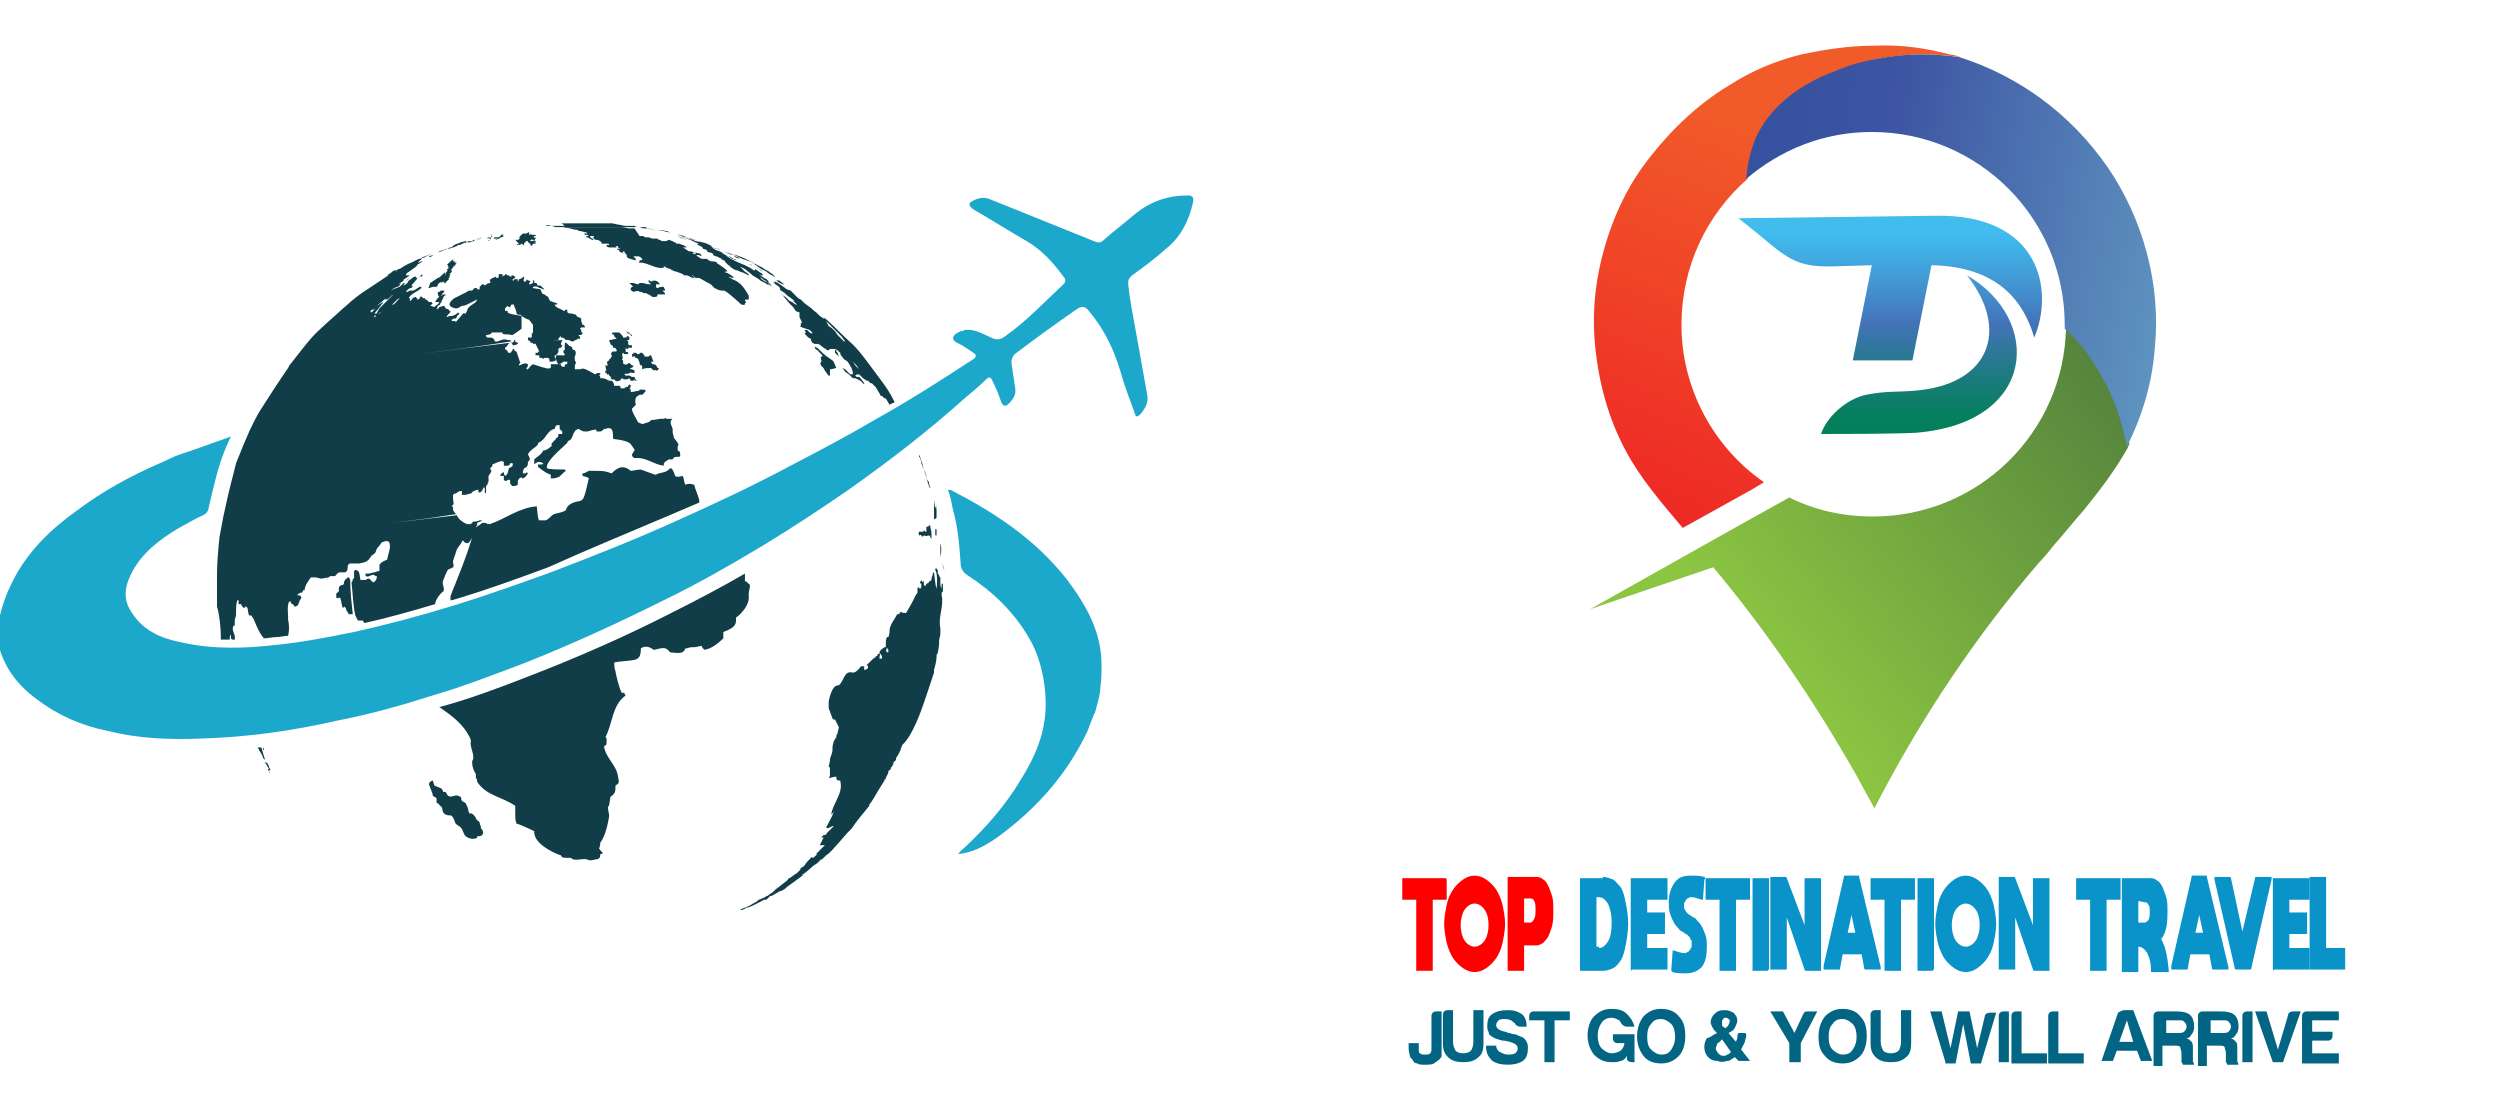 <?xml version="1.0" encoding="utf-8"?>
<!-- Generator: Adobe Illustrator 28.0.0, SVG Export Plug-In . SVG Version: 6.00 Build 0)  -->
<svg version="1.1" id="Layer_1" xmlns="http://www.w3.org/2000/svg" xmlns:xlink="http://www.w3.org/1999/xlink" x="0px" y="0px"
	 viewBox="0 0 197 87.3" style="enable-background:new 0 0 197 87.3;" xml:space="preserve">
<style type="text/css">
	.st0{fill:#1CA8CB;}
	.st1{fill:#113D48;}
	.st2{fill:url(#SVGID_1_);}
	.st3{fill:url(#SVGID_00000175322747963232748360000016037051624756733081_);}
	.st4{fill:url(#SVGID_00000109004166204241432910000013618865323135635102_);}
	.st5{fill:#FF0000;}
	.st6{fill:#0A93C9;}
	.st7{fill:#026584;}
	.st8{fill-rule:evenodd;clip-rule:evenodd;fill:url(#SVGID_00000085944868550654424000000013091887742814779806_);}
	.st9{fill-rule:evenodd;clip-rule:evenodd;fill:url(#SVGID_00000163074121090784093800000010551370117794865559_);}
</style>
<path class="st0" d="M0.9,46c1.2-2.5,3.1-4.3,5.2-5.8c2-1.5,4.2-2.7,6.5-3.7c0.5-0.2,1-0.5,1.6-0.7l0,0l0,0c0.3-0.1,0.6-0.2,0.9-0.3
	l3.1-1.1c0,0-0.7,1.3-1.2,3.3c-0.2,0.8-0.4,1.6-0.6,2.5c-0.1,0.2-0.2,0.3-0.4,0.4c-0.7,0.3-1.3,0.7-1.9,1c-1.5,0.9-3,2-3.8,3.7
	c-0.5,1-0.6,2,0.1,3c0.9,1.4,2.3,2,3.8,2.3c2.6,0.6,5.2,0.5,7.7,0.2c2-0.2,4-0.6,6-1c2.7-0.6,5.3-1.3,7.9-2.1
	c2.6-0.8,5.1-1.7,7.6-2.6c3.4-1.3,6.7-2.6,10-4.1c2.9-1.3,5.9-2.7,8.7-4.2c2.3-1.2,4.6-2.4,6.8-3.7c2.7-1.5,5.2-3.1,7.8-4.8
	c0.3-0.2,0.2-0.4,0-0.5c-0.3-0.2-0.7-0.5-1.1-0.7c-0.2-0.1-0.5-0.2-0.5-0.5c0.1-0.3,0.4-0.4,0.6-0.5c0.1,0,0.2,0,0.3-0.1
	c0.8-0.1,1.4,0.3,2.1,0.6c0.4,0.2,0.7,0.2,1.1-0.1c1.7-1.2,3.1-2.7,4.6-4.1c0.2-0.2,0.2-0.4,0-0.6c-0.8-1.1-1.7-2.1-2.9-2.8
	c-1.4-0.8-2.8-1.7-4.2-2.5c-0.1-0.1-0.3-0.2-0.3-0.4c0-0.2,0.2-0.2,0.3-0.3c0.4-0.2,0.9-0.3,1.3-0.1c0.5,0.2,1,0.4,1.5,0.6
	c2.2,0.9,4.5,1.8,6.7,2.7c0.4,0.2,0.6,0.1,0.9-0.2c0.8-0.7,1.6-1.3,2.3-1.9c1.2-1,2.6-1.5,4.2-1.5c0.4,0,0.5,0.2,0.4,0.6
	c-0.3,1.3-0.9,2.6-2,3.5c-0.9,0.8-1.8,1.5-2.8,2.2c-0.2,0.2-0.3,0.3-0.3,0.6c0.1,1.3,0.4,2.6,0.6,3.8c0.3,1.7,0.6,3.3,0.9,5
	c0.1,0.6-0.1,1-0.5,1.5c-0.3,0.3-0.4,0.3-0.5-0.1c-0.4-1.1-0.8-2.1-1.1-3.2c-0.5-1.7-1.3-3.4-2.5-4.8c-0.3-0.4-0.6-0.4-1-0.1
	c-1.6,1.1-3.1,2.2-4.7,3.4c-0.3,0.2-0.4,0.5-0.4,0.8c0.1,0.7,0.2,1.3,0.3,2c0.1,0.5-0.2,0.9-0.5,1.2c-0.2,0.2-0.4,0.3-0.6-0.1
	c-0.2-0.6-0.4-1.1-0.7-1.7c-0.1-0.2-0.2-0.4-0.5-0.1c-0.5,0.5-1.1,1-1.7,1.5c-2.9,2.6-5.9,4.9-9,7.1c-2.3,1.6-4.6,3.1-6.9,4.5
	c-2.5,1.5-5.1,3-7.8,4.3c-3.6,1.8-7.3,3.5-11.1,5c-2.4,0.9-4.7,1.8-7.1,2.5c-2.5,0.8-5,1.5-7.6,2c-3.5,0.8-7.1,1.3-10.7,1.4
	c-2.5,0.1-4.9,0-7.3-0.6c-2-0.4-3.9-1.2-5.6-2.5c-1.8-1.3-2.9-3-3.2-5.2C-0.1,48.8,0.2,47.4,0.9,46z"/>
<path class="st1" d="M51.6,18.1l0.1,0l0.1,0l0.4,0.1l0,0c0.2,0,0.3,0.1,0.5,0.1l-0.2,0l0.2,0l0.1,0l0,0l0,0c0,0,0,0-0.3-0.1
	l-0.7-0.1l-0.2,0L51.6,18.1z"/>
<path class="st1" d="M51.1,18L51.1,18L51.1,18L51.1,18L51.1,18z"/>
<path class="st1" d="M72.6,42.2C72.6,42.2,72.6,42.3,72.6,42.2l0.1,0.1c0,0,0.1-0.1,0.1-0.1c0,0,0,0,0.1,0c0,0,0.1,0.1,0.2,0
	c0,0,0,0,0.1,0l0,0l0,0c0,0,0,0,0,0c0,0,0.1,0,0.1,0.1c0.1,0.2,0.1,0.2,0.1,0.1l0,0c0,0,0-0.1,0-0.4c0-0.2-0.1-0.4-0.1-0.6
	c-0.1,0-0.1,0-0.1,0c0,0,0,0.1-0.1,0.1l-0.1,0l0,0c0,0,0,0,0,0.1c0,0.1,0,0.1,0,0.1c0,0,0,0,0,0.1c0,0,0,0.1,0,0.1l-0.1,0
	c0,0,0-0.1-0.1-0.1l0,0c0,0,0,0.1-0.1,0.1l-0.1,0c-0.1,0-0.1,0-0.2,0c0,0.1,0,0.2,0,0.3C72.6,42.1,72.6,42.2,72.6,42.2L72.6,42.2z"
	/>
<path class="st1" d="M74.3,45.6L74.3,45.6l0,0.1l0,0.1L74.3,45.6L74.3,45.6l0-0.4l0,0c0,0,0,0,0,0c0-0.1,0-0.1,0-0.2l0,0.2
	L74.3,45.6l0,0.3l0,0.1l0,0c0,0,0,0-0.1,0l0,0.3l0,0.1c0-0.1-0.1-0.2-0.1-0.3c0-0.3,0-0.5,0-0.6c-0.1-0.1-0.1-0.1-0.1-0.2
	c-0.1-0.1-0.1-0.1-0.1-0.1c0-0.3,0-0.3-0.1-0.4c0,0,0,0-0.1,0l0,0.1c0.1,0.2,0.2,0.6,0.1,1.5c-0.1-0.3-0.2-1.3-0.2-1.3
	c-0.1,0-0.1,0.1-0.1,0.2c-0.1,0.2-0.1,0.3-0.1,0.4c0,0-0.1,0.1-0.1,0.1c-0.1,0-0.1,0-0.1,0.1C73,46,73,46,72.9,46.2
	c0,0-0.1-0.1-0.1-0.1c0-0.1,0-0.2,0-0.3c0,0-0.1,0-0.1,0.1c0,0,0,0,0,0l-0.1-0.2c0,0.1-0.1,0.1-0.1,0.2c0,0,0,0.1,0.1,0.1
	c0,0.3,0,0.3-0.1,0.4c0,0-0.1-0.1-0.1-0.1c0,0-0.1,0-0.1,0c0,0.2,0,0.2,0,0.4C72.1,47,72.1,47,72.1,47c-0.1,0.3-0.7,1.3-0.7,1.3
	c0,0-0.1,0-0.1,0c-0.1,0-0.2,0-0.3-0.1c0,0-0.1,0.1-0.1,0.1c0,0.1-0.1,0.1-0.2,0.1c-0.2,0.4-0.5,0.7-0.6,1.2c0,0.2,0,0.4-0.1,0.6
	c0,0-0.1,0-0.1,0c-0.1,0.2-0.1,0.2-0.1,0.8c0.1,0,0.1,0.1,0.2,0.2c0,0.1,0,0.2,0,0.2c0,0-0.1,0-0.1,0c-0.1-0.1-0.1-0.1,0-0.4
	c-0.1,0-0.1,0-0.1,0l-0.1,0c-0.3,0.2-0.3,0.2-0.4,0.4c0,0,0,0.1,0.1,0.1c0,0.1,0.1,0.2,0.1,0.2c0,0.1,0,0.1,0,0.2
	c-0.1,0-0.1,0-0.2,0c0-0.1,0-0.3,0.1-0.4c-0.2,0-0.2,0-0.3,0.2c-0.1,0-0.1,0-0.1,0.1c-0.1,0-0.2,0.1-0.7,0.6c0,0,0.1,0.1,0.1,0.1
	c0,0.2,0,0.2-0.3,0.3c0-0.1,0-0.2,0-0.3c-0.3,0-0.3,0-0.4,0.2C67.4,53,67.3,53,67.2,53c-0.7-0.2-0.7,0.7-1.1,1c-0.1,0-0.2,0-0.3,0.1
	c-0.3,0.2-0.5,1.1-0.5,1.2c0,0.2,0,0.2,0,0.5c0.1,0.3,0.3,0.8,0.3,0.8c0,0,0,0.1,0.1,0.1c0,0,0.1,0,0.1,0c0.3,0.6,0.3,0.6,0.3,0.6
	c0,0.2-0.1,0.3-0.1,0.5c-0.1,0.1-0.1,0.2-0.1,0.3c0,0,0,0.1-0.1,0.1c0,0.1-0.1,0.2-0.1,0.2c0,0.1-0.1,0.3-0.1,0.5c0,0.1,0,0.1,0,0.2
	c0,0.2-0.1,0.4-0.2,0.7l0,0c0,0.2,0,0.2-0.1,0.6c0,0,0.1,0.1,0.1,0.1c0,0.1,0,0.1,0,0.5l0,0c0,0.1,0,0.2-0.1,0.3
	c0.2,0,0.4-0.1,0.6-0.1c0,0.1,0,0.2,0.1,0.3c0.1,0,0.2,0,0.2,0c0.3,1-0.6,1.8-0.7,2.7c0.1-0.1,0.2-0.2,0.2-0.3c0,0.1,0,0.2-0.6,1.3
	c0.1,0.1,0.1,0.1,0.5-0.1c0,0,0.1,0,0.1,0c-0.2,0.2-0.3,0.3-0.5,0.5c-0.1,0.1-0.1,0.2-0.2,0.2c0,0-0.1,0-0.1,0
	c-0.1,0.1-0.1,0.1-0.2,0.2L64.9,66c-0.1,0.2-0.2,0.4-0.3,0.6c0.1,0,0.2,0,0.2,0c0,0,0.1,0,0.1,0c0,0,0.1,0,0.1,0
	c0,0-0.1,0.1-0.1,0.1c-0.3,0.3-0.3,0.3-0.4,0.4c-0.1,0.1-0.1,0.1-0.1,0.1c0,0-0.1,0.1-0.1,0.1c0,0,0,0,0.1,0c0,0,0.1-0.1,0.1-0.1
	c0.1-0.1,0.1-0.1,0.1-0.1c-0.1,0.1-0.1,0.1-0.2,0.2c-0.3,0.3-0.3,0.3-0.4,0.3c0-0.1,0-0.1,0-0.1l0,0l0,0l0,0
	c-0.1,0.1-0.1,0.1-0.1,0.1c-0.2,0.2-0.4,0.4-0.5,0.6c-0.1,0.1-0.3,0.2-0.4,0.3c0,0,0.1,0,0.1,0c-0.1,0.1-0.1,0.1-0.2,0.2
	c0,0-0.1,0.1-0.1,0.1c-0.2,0.1-0.4,0.3-0.6,0.4c0,0-0.1,0-0.1,0.1c0,0-0.1,0.1-0.1,0.1c0,0-0.5,0.4-0.9,0.7
	c-0.1,0.1-0.1,0.1-0.1,0.1c0,0-0.1,0.1-0.1,0.1c-0.1,0.1-0.2,0.1-0.3,0.2c-0.1,0.1-0.1,0.1-0.2,0.1c-0.1,0.1-0.1,0.1-0.6,0.3
	c-0.1,0-0.1,0.1-0.1,0.1c-0.2,0.1-0.7,0.4-0.7,0.4c-0.1,0-0.2,0.1-0.2,0.1c-0.1,0-0.1,0-0.5,0.2l0.1,0c0.1,0,0.1,0,0.1,0
	c0.2-0.1,0.2-0.1,0.4-0.2c0,0,0.1,0,0.1,0c0,0,0.7-0.3,1.2-0.6l0.1,0c0.1,0,0.1,0,0.3-0.2l0,0l0.1-0.1l0.1,0
	c0.2-0.1,0.5-0.3,0.7-0.4c0,0,0.1,0,0.1,0c0.1-0.1,0.2-0.1,0.3-0.2c0.1-0.1,0.1-0.1,0.1-0.1c0.4-0.3,0.7-0.5,1.1-0.8
	c0.1-0.1,0.2-0.1,0.2-0.2c-0.1,0.1-0.2,0.1-0.3,0.2c0.2-0.1,0.3-0.3,0.5-0.4c0.1-0.1,0.2-0.1,0.2-0.2l0,0c0,0-0.1,0.1-0.1,0.1
	c-0.1,0-0.1,0.1-0.1,0.1c-0.1,0.1-0.2,0.1-0.2,0.2c0.6-0.5,0.6-0.5,0.7-0.6c0.1-0.1,0.3-0.2,0.4-0.3c0,0,0.1-0.1,0.1-0.1
	c0.1-0.1,0.2-0.2,0.3-0.2l0,0l-0.6,0.5l0,0c0.3-0.2,0.6-0.5,0.9-0.8c0.3-0.2,0.3-0.2,1.7-1.8c0,0,0.1-0.1,0.1-0.1
	c0.1-0.1,0.2-0.2,0.2-0.2c0.4-0.6,0.9-1.2,1.4-1.8c0,0,0-0.1,0-0.1c0.2-0.2,0.7-1.1,0.7-1.1c0.2-0.3,0.3-0.5,0.5-0.8
	c0-0.1,0-0.1,0.1-0.1c0,0,0-0.1,0-0.1c0.1-0.2,0.1-0.2,0.2-0.4c0,0,0-0.1,0-0.1l0,0c0,0,0-0.1,0.1-0.1c0.1-0.1,0.1-0.1,0.1-0.2l0,0
	c0.1-0.1,0.1-0.1,0.2-0.3c0,0,0-0.1,0-0.1c0,0,0-0.1,0.1-0.1c0.1-0.1,0.1-0.1,0.1-0.2l0,0c0-0.1,0.1-0.2,0.1-0.2
	c0.2-0.3,0.3-0.6,0.4-0.9c0.8-0.7,1.5-2.7,1.8-3.6c0-0.1,0.1-0.2,0.1-0.3c0.2-0.6,0.4-1.2,0.6-1.8c0-0.1,0-0.1,0-0.2
	c0.2-0.7,0.2-1,0.2-1c0-0.1,0-0.2,0-0.2c0.1-0.1,0.1-0.1,0.2-0.8c0-0.1,0-0.1,0-0.1c0-0.3,0-0.3,0.1-0.7c0-0.2,0-0.2,0-0.5
	c-0.2-0.9,0.3-1.7,0.1-2.6l0-0.2l0.1-0.1l0,0.2l0,0.4l0-0.2l0-0.4l0,0c0-0.1,0-0.1,0-0.6L74.3,45.6l0,0.1L74.3,45.6z"/>
<path class="st1" d="M47.2,17.6L47.2,17.6c0.2,0,0.2,0,0.3,0l-0.1,0L47.2,17.6z"/>
<path class="st1" d="M47.6,17.6c-0.1,0-0.2,0-0.3,0l0,0L47.6,17.6L47.6,17.6z"/>
<path class="st1" d="M48.1,17.6L48.1,17.6L48.1,17.6L48.1,17.6z"/>
<path class="st1" d="M52.5,18.3C52.5,18.3,52.5,18.3,52.5,18.3l0.1,0C52.6,18.3,52.5,18.3,52.5,18.3z"/>
<path class="st1" d="M50.9,18L50.9,18L50.9,18L50.9,18L50.9,18l0.1,0L50.9,18l-0.1,0l0,0l0,0l0,0C50.8,18,50.8,18,50.9,18l-0.2,0
	l-0.3,0l0,0l0,0l0.2,0L50.9,18z M50.9,18L50.9,18L50.9,18L50.9,18z"/>
<path class="st1" d="M51.9,18.2L51.9,18.2L51.9,18.2L51.9,18.2l-0.4-0.1L51.1,18l-0.1,0L51.9,18.2L51.9,18.2z"/>
<path class="st1" d="M27,46.1c-0.1,0-0.2,0-0.3,0.2c0,0.1,0,0.2,0,0.3l-0.1,0.1c0,0-0.1,0-0.1,0.1c0,0.1,0,0.2,0,0.3l0,0
	c0.1,0,0.1,0.1,0.2,0c0.1,0,0.1,0,0.1,0c0.1,0.2,0.1,0.5,0.2,0.8c0.1,0,0.1-0.1,0.1-0.1l0,0c0.1,0,0.2,0.2,0.2,0.3l0,0
	c0,0,0,0.1,0.1,0.1c0,0.1,0,0.1,0.1,0.2c0,0,0,0,0.1,0c0,0,0,0,0.1,0c0.1,0,0.1,0,0.1,0c-0.1-0.9-0.2-1.7-0.2-2.6
	c0-0.1,0-0.1-0.1-0.3c0,0-0.1,0-0.1,0l-0.1,0.1C27,45.8,27.2,46,27,46.1z"/>
<path class="st1" d="M49.2,17.7l0.1,0l0.1,0l0.1,0l0,0l-0.1,0L49.2,17.7L49.2,17.7L49.2,17.7L49.2,17.7z"/>
<path class="st1" d="M74.3,45.6c0-0.1,0-0.1,0-0.2c0,0,0,0,0,0.1L74.3,45.6L74.3,45.6L74.3,45.6z"/>
<path class="st1" d="M48.4,17.7L48.4,17.7l0.1,0l0.1,0l0,0c0.1,0,0.1,0,0.2,0c0,0-0.1,0-0.1,0l0.2,0l-0.1,0l-0.1,0l0,0l0,0l0.3,0
	l0.1,0l0.2,0c0,0-0.1,0-0.1,0l0,0c0,0,0.1,0,0.1,0l0,0l0.1,0l-0.1,0l0.1,0l0,0l0.1,0l-0.2,0l-0.3,0l-0.2,0L48.4,17.7L48.4,17.7
	c-0.1,0-0.2,0-0.3,0l0,0l0,0l0,0l-0.2,0c-0.1,0-0.1,0-0.2,0l0,0l-0.3,0l-0.1,0l-0.3,0l0,0l0,0c-0.2,0-0.3,0-0.5,0l0,0
	c-0.1,0-0.2,0-0.2,0l0,0c-0.1,0-0.1,0-0.2,0c0.2,0,0.4,0,0.5,0c0.4,0,0.8,0,0.8,0c0,0-0.1,0-0.1,0c0,0,0.1,0,0.2,0
	c0.1,0,0.1,0,0.2,0l0.2,0c0.1,0,0.2,0,0.2,0c0,0,0,0,0.1,0l0.1,0L48.4,17.7z M47.2,17.6l0.1,0l0.2,0l0,0
	C47.4,17.6,47.3,17.6,47.2,17.6z M47.6,17.6L47.6,17.6l0.2,0L47.6,17.6z"/>
<path class="st1" d="M74.3,44.9c0,0.1,0,0.2,0,0.2C74.3,45,74.3,44.9,74.3,44.9z"/>
<path class="st1" d="M74.3,44.7c0,0.1,0,0.1,0,0.2c0-0.1,0-0.3,0-0.4c0,0,0-0.1,0-0.1l0-0.2c0,0,0-0.1,0-0.1c0,0,0,0,0,0.1l0-0.2
	c0,0.4,0,0.7,0.1,1l0-0.1C74.3,44.8,74.3,44.7,74.3,44.7z"/>
<path class="st1" d="M73.7,40.1c0,0-0.1-0.7-0.1-0.7l0,0l0,0l0,0.1c0,0,0-0.1,0-0.1l0,0l0,0l0,0c0,0,0,0,0,0.1c0,0.1,0,0.1,0,0.2
	c0,0.6,0,0.6,0,0.6l0,0l0,0l0,0c0,0.1,0,0.5,0,0.6c0.1,0,0.1,0,0.2-0.1c0,0,0-0.3,0-0.3c0-0.1,0-0.1,0-0.1l0,0c0,0,0-0.2,0-0.2
	c0-0.2-0.1-0.4,0-0.4C73.7,40,73.7,40,73.7,40.1z"/>
<path class="st1" d="M73.8,42L73.8,42c0,0,0,0,0-0.3c0,0,0,0-0.1,0l0,0c0,0,0,0.1,0,0.1l0,0c0,0,0,0.1,0,0.2c0,0.2,0,0.2,0.1,0.2
	l0,0c0-0.1,0-0.1,0-0.2C73.8,42.1,73.8,42,73.8,42L73.8,42z"/>
<path class="st1" d="M74.3,45.2c0,0,0-0.1,0-0.1C74.3,45.1,74.3,45.2,74.3,45.2C74.3,45.2,74.3,45.2,74.3,45.2z"/>
<path class="st1" d="M48.8,17.7l0.2,0l0,0C48.9,17.7,48.9,17.7,48.8,17.7L48.8,17.7z"/>
<path class="st1" d="M52.7,18.4L52.7,18.4C52.6,18.4,52.6,18.4,52.7,18.4L52.7,18.4z"/>
<path class="st1" d="M72.6,36.5l0.2,0.5l0.2,0.6l0.1,0.4l0.1,0.3l0.1,0.2l0-0.1l-0.1-0.3l0-0.1L73,37.7l0-0.2l-0.1-0.3l-0.1-0.2
	c0-0.1-0.1-0.3-0.1-0.4l-0.1-0.3l-0.1-0.3l0,0l0.1,0.2l0,0L72.5,36c0,0,0-0.1,0-0.1c0,0,0,0-0.1,0C72.5,36.1,72.6,36.3,72.6,36.5z"
	/>
<path class="st1" d="M69.2,29.7c-0.5-0.6-0.7-1-1.1-1.4c0.4,0.4,0.7,0.9,1,1.3C69.1,29.5,69.1,29.6,69.2,29.7
	C69.1,29.6,69.1,29.6,69.2,29.7z"/>
<path class="st1" d="M61.2,22.1L61.2,22.1c0.1,0.1,0.2,0.2,0.3,0.2c0,0,0.1,0.1,0.2,0.1l0.1,0l0,0l-0.4-0.3L61.2,22.1z"/>
<path class="st1" d="M61.4,22.6l0.1,0.2l-0.1,0l0.3,0.2c0.2,0.1,0.3,0.3,0.5,0.4l0.4,0.3l-0.1,0l0.1,0.1l0.2,0.2l-0.1,0l-0.3-0.2
	l-0.2-0.1c-0.1-0.1-0.2-0.2-0.3-0.3l-0.5-0.3l0.3,0.2l0.5,0.6l0.3,0.3l0.2,0.3l0.2,0.1l0.1,0L63,25l0.1,0.2l0.1,0.2l-0.1,0.1l0,0.2
	l-0.1,0l0.2,0.1l0.3,0.1l0.3,0.1l0.2,0.2l0,0.1l-0.2-0.1L63.6,26c-0.1,0-0.1,0-0.2,0l0.1,0.2l-0.1,0.1l0.3,0.3l0.2,0.1l0,0.1L64,27
	l0.2,0.1l0.3,0l0.4,0.3l0.3,0.2l0.1,0l0.1-0.1l0.3,0c0,0,0.1,0,0.1,0l0.2,0.1l0.3,0.3l0.1,0l0.3,0.2l0.2,0.2c0,0,0.1,0,0.1,0l0,0.1
	l0.2,0.1l0.3,0.3l0.2,0.3l-0.3-0.3L67,28.2l-0.4-0.3l-0.3-0.1l-0.1,0.1l0.3,0.4l0.3,0.2l0.3,0.5l0.1,0.3l0,0.2l-0.2,0l-0.4-0.4
	L66.4,29l0.2,0.3l0.3,0.2l0.3,0.3l0.2,0l0.2,0.1l0.2,0.1l0.1,0.1l0.2,0.2l0-0.1c-0.2-0.3-0.2-0.3-0.4-0.5c-0.1,0-0.1,0-0.2,0
	c0,0-0.1-0.1-0.1-0.1c0-0.1,0.2-0.1,0.3-0.1l0.3,0.3l0.3,0.2l0.1,0l0.2,0.2c0,0,0.1,0,0.1,0l0.3,0.3l0.3,0.5l0.1,0.2l0.1,0l0.2,0.2
	c0,0,0.1,0,0.1,0l0.3,0.5c0.1-0.1,0.2-0.1,0.4-0.2c-0.4-0.8-0.6-1.1-1.2-1.9c0,0,0,0,0,0c0,0,0,0,0,0l0,0c0,0,0,0,0,0
	c-1.7-2.3-1.7-2.3-2.8-3.3c-0.5-0.5-1.2-1.2-1.7-1.6l0.1,0.1l0.1,0.1l0,0l0,0.1l0.3,0.3l0.4,0.4c0.1,0.1,0.2,0.2,0.3,0.3l0.3,0.3
	l0.3,0.4l-0.1,0l-0.3-0.3l-0.2-0.2l-0.2-0.3c-0.2-0.2-0.3-0.3-0.5-0.4L65,25.1l-0.1,0l-0.3-0.2l-0.3-0.3c-0.2-0.1-0.3-0.3-0.5-0.4
	l-0.4-0.3l-0.2-0.2l-0.1-0.1l-0.2-0.1l-0.3-0.3l0,0l-0.3-0.3L62,22.8l-0.4-0.3l-0.3-0.2l-0.2-0.1l-0.1,0l0.1,0.1l0,0l-0.2-0.1
	l0.2,0.2L61.4,22.6z"/>
<path class="st1" d="M60,21.3L60,21.3l-0.4-0.2l0.5,0.3L60,21.3z"/>
<path class="st1" d="M47.7,17.6c0,0-0.1,0-0.1,0L47.7,17.6z"/>
<path class="st1" d="M53,40.5c0.7-0.3,1.4-0.6,2.1-0.9c0-0.1,0-0.1,0-0.2c-0.1-0.4-0.3-0.8-0.4-1.2c-0.3-0.1-0.5-0.1-0.7,0
	c-0.1-0.2-0.1-0.5-0.2-0.7c-0.4,0.1-0.5,0.1-0.6,0c0,0-0.1-0.4-0.3-0.6c-0.1,0-0.1,0-0.2,0.1c-0.3,0.3-0.7,0.2-1,0.4
	c-0.1,0-0.1,0-0.1,0c-1.1-0.4-1.1-0.4-1.1-0.4c-0.3,0-0.6,0.1-0.8,0.1c-0.7-0.6-1.2-0.1-1.5,0.2c-0.6-0.2-0.6-0.2-1.8-0.2
	c-0.2,0.1-0.3,0.2-0.5,0.2c0,0.1,0,0.1,0,0.2c0.4,0.1,0.4,0.1,0.5,0.2c-0.4,1.7-0.4,1.7-0.8,1.8c0,0-0.9,0.1-1,0.7
	c-0.3,0.2-0.6,0.2-0.9,0.3c-0.3,0.1-0.4,0.4-0.7,0.5c-0.1,0-0.2,0-0.3,0c0,0-0.1,0-0.2,0c-0.1-0.1-0.1-0.1-0.2-1.1
	c-1.4,0.1-2.5,1-3.7,1.4c0,0-0.1,0-0.1,0c-0.1,0-0.2-0.1-0.3-0.1c-0.2,0-0.2,0-0.2,0c-0.2,0.2-0.5,0.3-0.7,0.5c0.1,0.7-1.7,5-1.7,5
	c0,0.1-0.1,0.2-0.1,0.3c0,0.2,0,0.2,0,0.3c0,0,0,0,0.1,0c2.4-0.7,4.9-1.6,7.6-2.6C46.3,43.3,49.7,41.9,53,40.5z"/>
<path class="st1" d="M65.6,28.4c-0.3-0.2-0.6-0.4-0.9-0.7c-0.1-0.1-0.2-0.2-0.3-0.3c-0.1,0-0.2-0.1-0.2-0.1l0,0c0,0.1,0,0.2,0.2,0.3
	c0,0,0.1,0,0.1,0.1c0.1,0.1,0.1,0.1,0.3,0.3c0,0,0,0.1,0,0.1c-0.2,0-0.1,0.1-0.1,0.2c0,0,0.1,0.3-0.1,0.3l0,0c0,0,0.1,0.1,0.1,0.2
	l0,0c0.2,0.2,0.2,0.2,0.3,0.4c0.2,0.3,0.3,0.4,0.3,0.4c0,0,0.1,0,0.1,0c0-0.1,0-0.1,0-0.3c0-0.1,0-0.1,0-0.2c0.2,0,0.4-0.1,0.5-0.1
	C65.7,28.5,65.7,28.5,65.6,28.4z"/>
<path class="st1" d="M61.2,22.1c0.1,0.1,0.3,0.2,0.3,0.2c0,0-0.2-0.2-0.5-0.3L61.2,22.1L61.2,22.1z"/>
<path class="st1" d="M65.8,27.8C65.7,27.8,65.8,27.8,65.8,27.8L65.8,27.8c0.3,0.3,0.3,0.3,0.3,0.3L66,27.8c0,0-0.1-0.1-0.1-0.1
	c0,0,0-0.1,0-0.1c0,0-0.1,0-0.1-0.1l0,0c0,0,0,0,0,0.1C65.8,27.7,65.8,27.7,65.8,27.8C65.8,27.8,65.8,27.8,65.8,27.8z"/>
<path class="st1" d="M53.4,18.6L53.4,18.6L53.4,18.6l0.3,0.2l0.2,0l0.2,0.1l0,0l-0.3-0.1L53.4,18.6z"/>
<path class="st1" d="M50,17.8L50,17.8c0.1,0,0.2,0,0.3,0l-0.1,0L50,17.8L50,17.8L50,17.8l-0.1,0l-0.1,0c0,0-0.1,0-0.1,0l0,0l0,0
	l0.2,0C49.9,17.8,50,17.8,50,17.8z"/>
<path class="st1" d="M57.4,20.2l0.3,0.2l0.3,0.1l0.1,0l0,0l-0.3-0.1C57.5,20.2,57.5,20.2,57.4,20.2z"/>
<path class="st1" d="M48,17.6l-0.2,0C47.9,17.6,47.9,17.6,48,17.6L48,17.6z"/>
<path class="st1" d="M59.6,21.1L59.6,21.1L59.6,21.1L59.6,21.1z"/>
<path class="st1" d="M58,20.3l0.3,0.1l-0.1-0.1l-0.5-0.2L57.4,20L57,19.8c0.1,0.1,0.3,0.1,0.5,0.2l0.1,0L58,20.3z"/>
<path class="st1" d="M53.7,18.6l0.4,0.1l0.4,0.1l0.5,0.2l0.4,0.1l0,0L54.8,19l-0.2-0.1l-0.4-0.1l-0.4-0.1L53.7,18.6L53.7,18.6
	l-0.3-0.1l0,0L53.7,18.6l0.4,0.2l0.3,0.1l0.3,0.1l0,0l-0.2-0.1l0.1,0l-0.1,0l-0.2-0.1l0,0l0.1,0.1l0.2,0.1l0,0l0.2,0.1l0.3,0.1
	l-0.2,0l0.1,0.1l0.2,0.1l0,0l0,0l0.2,0.1l-0.1,0l0.1,0.1l0.3,0.1l0,0.1l0.2,0.1l0.1,0l0.2,0.1l0,0.1l0.2,0.1l0.1,0
	c0.1,0.1,0.2,0.1,0.4,0.2l0,0c0,0-0.1,0-0.1,0l0.2,0.1l0.2,0.1l-0.1,0l0.1,0.1l0,0l0.2,0.2c0.1,0,0.1,0.1,0.2,0.1c0,0-0.1,0-0.1,0
	l0.3,0.2l0.2,0.1c0,0,0,0,0.1,0l0.2,0.1l0.3,0.1l0.4,0.2l0-0.1l-0.3-0.2l-0.4-0.4l0.2,0.1l0.2,0.1l0.5,0.4l0.1,0.1l0.5,0.3l0.1,0.1
	l0.4,0.2c0.1,0.1,0.2,0.1,0.3,0.2l-0.1-0.2L60,22l-0.1-0.2l0.2,0.2l0.2,0.1l0.3,0.3l0.2,0.2l-0.1-0.1l0.1,0l-0.3-0.3c0,0,0,0,0.1,0
	l-0.2-0.2l-0.2-0.1l-0.4-0.3l-0.1-0.1l0,0l0.1,0.1l0.2,0.1l0.1,0l0-0.1c-0.1-0.1-0.2-0.1-0.3-0.2l-0.3-0.2l0,0l0,0.1l-0.1,0
	l-0.3-0.2l-0.4-0.2L58,20.6l-0.4-0.2l-0.3-0.2l-0.1-0.1L57,20l-0.1-0.1l-0.2-0.1l0,0l-0.3-0.1l0,0l-0.3-0.2l0.1,0l0.3,0.1l0.1,0l0,0
	l-0.2-0.1l0,0l0.2,0.1l0,0l0.2,0.1l0.2,0.1l0.3,0.1l0.3,0.1l0.1,0l0.4,0.2l0.2,0.1l0.2,0.1l0.3,0.1l0.3,0.1l0,0l0.2,0.1l0.2,0.1
	l-0.1,0c0.1,0,0.1,0.1,0.2,0.1l0.1,0.1l0.3,0.2l0,0l0.4,0.2l0.1,0.1l0.3,0.2l0,0l-0.1-0.1l0,0l0,0l0.3,0.2l0.1,0
	c-0.1-0.1-0.2-0.1-0.2-0.2l0,0l-0.2-0.1l-0.1-0.1c-0.2-0.1-0.4-0.2-0.5-0.3l-0.4-0.2l0,0c-0.5-0.3-1.1-0.6-1.7-0.8L57,19.8l-0.2-0.1
	l-0.3-0.1l-0.1,0l-0.2-0.1L56,19.4l0.1,0l0,0l-0.2-0.1l-0.2-0.1l-0.1,0l0.1,0l-0.3-0.1l0,0l-0.1,0l-0.9-0.3l-0.5-0.2l-0.4-0.1
	l-0.1,0l0,0L53.7,18.6z"/>
<path class="st1" d="M59.3,20.9L59,20.8l-0.2-0.1l0,0l0.2,0.1l0.2,0.1C59.2,20.9,59.3,20.9,59.3,20.9L59.3,20.9z"/>
<path class="st1" d="M59.4,21C59.3,20.9,59.3,20.9,59.4,21L59.4,21L59.4,21z"/>
<path class="st1" d="M38.5,18.8C38.5,18.8,38.4,18.8,38.5,18.8L38.5,18.8C38.4,18.9,38.5,18.8,38.5,18.8L38.5,18.8L38.5,18.8
	L38.5,18.8L38.5,18.8c0,0,0.1,0,0.1,0c0.1,0,0.1,0,0.1-0.1l0,0c0,0,0.1,0,0.1-0.1l-0.1,0c0,0,0,0,0.1-0.1c0,0,0,0,0,0l0,0l-0.1,0
	C38.8,18.7,38.7,18.7,38.5,18.8C38.6,18.8,38.5,18.8,38.5,18.8z"/>
<path class="st1" d="M33.7,22.7C33.8,22.7,33.8,22.7,33.7,22.7c0.1,0,0.1,0,0.1,0c0.1,0,0.2-0.1,0.4-0.1c0.1,0,0.1,0,0.2,0l0.1-0.1
	l0,0l0-0.1c0.1-0.1,0.1-0.1,0.3-0.2c0,0.1,0,0.1,0,0.1c0.1-0.1,0.1-0.1,0.1-0.1c0,0,0.1,0,0.1,0l0,0.1c0,0,0.1,0,0.1,0
	c0.1-0.1,0.1-0.2,0.2-0.2l0,0c0.1-0.1,0.1-0.1,0.1-0.1c0,0,0,0-0.1,0c0.1-0.1,0.1-0.1,0.1-0.1c0-0.1,0.1-0.1,0.1-0.1c0,0,0,0-0.1,0
	c0-0.1,0.1-0.1,0.1-0.2c-0.1,0-0.1,0-0.2,0l0.1,0l0,0c0.1-0.1,0.1-0.1,0.1-0.1c0,0.1,0.1-0.1,0.1-0.1c0,0,0-0.1,0-0.1
	c0,0-0.1,0-0.1,0c0,0,0.1-0.1,0.1-0.1l0,0c0.1-0.1,0.1-0.2,0.2-0.2c0,0-0.1,0-0.1,0c0.2-0.1,0.2-0.1,0.2-0.2c0,0,0,0,0,0l0,0
	c0.1-0.1,0.1-0.1,0.1-0.1c-0.1,0-0.1,0-0.2,0c0.1-0.1,0.1-0.1,0.1-0.1l0,0l0,0l0,0l0,0c0,0-0.1,0-0.1,0l0,0l0,0l0,0l-0.1,0
	c0,0,0,0,0-0.1c0,0,0,0-0.1,0l0,0c0,0,0.1-0.1,0.2-0.1c0,0,0,0,0,0l0,0l0,0c-0.2,0.1-0.2,0.1-0.3,0.2c0,0,0,0-0.1,0.1l0,0l0,0
	c-0.1,0.1-0.1,0.1-0.2,0.1c0,0,0.1,0,0.1,0l-0.1,0.1l0.1,0c0,0,0,0,0,0.1c0,0,0.1,0,0.1,0l0,0l0,0c0,0-0.1,0-0.1,0.1
	c0,0,0.1,0,0.1,0c-0.1,0.1-0.2,0.1-0.2,0.2l0,0l0,0l0,0l0,0c0,0,0,0,0,0c0,0,0,0,0.1,0c-0.1,0.1-0.2,0.2-0.2,0.3l0,0c0,0,0,0,0,0.1
	C35,21.4,35,21.4,35,21.4l0,0l0,0l0,0l0,0l0,0c0,0,0,0.1,0,0.1l0,0c0,0,0,0-0.1,0.1c-0.1,0.1-0.1,0.1-0.1,0.1l0,0
	c-0.1,0.1-0.2,0.2-0.3,0.2c-0.6,0.4-0.6,0.4-0.6,0.4C33.8,22.6,33.8,22.7,33.7,22.7z"/>
<path class="st1" d="M34.6,23.4c0,0,0.1,0,0.1,0c0.1-0.1,0.1-0.2,0.2-0.3l0.1-0.1l0-0.1c-0.1,0-0.2,0-0.3,0c0,0,0,0.1-0.1,0.1
	c0,0,0,0,0,0c-0.1,0-0.1,0-0.1,0.1l0,0.1l0,0L34.6,23.4L34.6,23.4C34.6,23.3,34.6,23.3,34.6,23.4C34.6,23.4,34.6,23.4,34.6,23.4z"/>
<path class="st1" d="M34.6,19.8c0,0,0.1,0,0.1,0l0,0c0,0,0.1,0,0.1,0l0.1,0l0,0l0,0l-0.1,0l0,0C34.8,19.7,34.7,19.8,34.6,19.8
	C34.5,19.8,34.5,19.9,34.6,19.8L34.6,19.8C34.5,19.9,34.5,19.9,34.6,19.8z"/>
<path class="st1" d="M19.5,34.6C19.5,34.6,19.5,34.5,19.5,34.6C19.5,34.5,19.5,34.5,19.5,34.6c-0.3,0.7-0.4,1-0.7,1.8
	C19,35.9,19.3,35.2,19.5,34.6z"/>
<path class="st1" d="M34,20.2c0,0,0.1,0,0.1-0.1l0,0c0,0-0.3,0.1-0.3,0.1l0,0C33.9,20.3,33.9,20.3,34,20.2l-0.1,0.1
	C33.9,20.3,33.9,20.2,34,20.2z"/>
<path class="st1" d="M36.8,19.1c0,0-0.1,0-0.1,0.1C36.6,19.1,36.6,19.1,36.8,19.1c0.1,0,0.1,0,0.2,0l0,0l0,0c0,0,0,0,0.3-0.1l0,0
	c0.1-0.1,0.2-0.1,0.4-0.1l0,0c0.1-0.1,0.2-0.1,0.3-0.1c0,0-0.1,0-0.4,0.1l0,0l0,0l-0.1,0c0,0-0.1,0-0.1,0l0,0c-0.1,0-0.1,0-0.2,0.1
	C36.9,19,36.9,19,36.8,19.1L36.8,19.1C36.8,19,36.8,19.1,36.8,19.1L36.8,19.1z"/>
<path class="st1" d="M30.8,21.7L30.8,21.7L30.8,21.7L30.8,21.7z"/>
<path class="st1" d="M37.7,18.8c-0.1,0-0.1,0-0.1,0.1l0,0C37.6,18.8,37.7,18.8,37.7,18.8c0.1,0,0.1,0,0.2-0.1l0.1,0c0,0-0.1,0-0.1,0
	l0.1,0C37.9,18.7,37.7,18.8,37.7,18.8z"/>
<path class="st1" d="M38.3,19L38.3,19L38.3,19L38.3,19L38.3,19L38.3,19L38.3,19L38.3,19L38.3,19L38.3,19C38.3,18.9,38.3,19,38.3,19
	l-0.1,0l0,0l0,0l0,0C38.2,19,38.3,19,38.3,19z"/>
<path class="st1" d="M35.5,19.5c-0.1,0-0.1,0-0.1,0.1l0,0L35.5,19.5L35.5,19.5c0,0,0.1,0,0.1,0l0.1,0c0.3-0.1,0.3-0.1,0.4-0.2l0.1,0
	c0.1,0,0.1,0,0.2-0.1l0,0c0,0,0.1,0,0.2-0.1l0,0c0.1,0,0.1,0,0.2-0.1l0,0c0,0,0,0-0.1,0c-0.1,0.1-0.1,0.1-0.2,0.1
	c0.1,0,0.1,0,0.2-0.1l-0.4,0.1c-0.2,0.1-0.3,0.1-0.5,0.2C35.7,19.4,35.6,19.5,35.5,19.5z"/>
<path class="st1" d="M34.9,19.7L34.9,19.7L34.9,19.7c-0.1,0-0.1,0.1-0.1,0.1l0,0L34.9,19.7c-0.2,0.1-0.3,0.1-0.4,0.2c0,0,0,0,1-0.4
	l0,0c0.2-0.1,0.3-0.1,0.5-0.2l0,0c-0.2,0.1-0.3,0.1-0.4,0.2l0,0c0.1,0,0.1,0,0.2-0.1c0,0-0.2,0.1-0.4,0.2l0,0c0,0-0.1,0-0.1,0
	c0,0-0.1,0-0.1,0C34.9,19.7,34.9,19.7,34.9,19.7L34.9,19.7z"/>
<path class="st1" d="M36.7,19.1L36.7,19.1c-0.1,0-0.1,0-0.2,0l0,0c0,0-0.1,0-0.1,0l-0.1,0l-0.1,0c0,0-0.1,0-0.1,0c0,0,0,0,0.1,0
	c0,0,0.1,0,0.1,0l0,0C36.4,19.2,36.4,19.2,36.7,19.1L36.7,19.1L36.7,19.1L36.7,19.1L36.7,19.1z"/>
<path class="st1" d="M33.1,21.8L33.1,21.8L33.1,21.8l0.1,0l0.1-0.1l0,0l0,0l0,0C33.3,21.6,33.2,21.6,33.1,21.8
	C33.1,21.7,33,21.7,33.1,21.8L33.1,21.8L33.1,21.8L33.1,21.8L33.1,21.8L33.1,21.8z"/>
<path class="st1" d="M17.6,40.7l-0.3,1.6c-0.1,0.9-0.2,2.1-0.2,2.9c0,0,0,0,0,0l0,0.4c0,0.1,0,0.1,0,0.2c0-0.2,0-0.4,0-0.6
	c0,0.7,0,1.6,0,2.3c0,0,0,0,0,0.1c0,0.1,0,0.2,0,0.2l0,0c0,0.2,0,0.4,0,0.6c0,0.1,0,0.1,0.1,0.8c0,0,0,0,0,0c0-0.2-0.1-0.5-0.1-0.7
	c0-0.2,0-0.4,0-0.5c0,0,0-0.1,0-0.1c0,0,0-0.1,0-0.1c0.2,0.6,0.3,1.8,0.3,2.3c0,0.1,0,0.2,0,0.3c0.2,0,0.5,0,0.7,0
	c0-0.2,0-0.3,0.1-0.4c0,0,0,0.1,0,0.1c0,0,0,0.1,0,0.1c0,0,0,0.1,0,0.1c0,0,0,0,0.1,0.1c0.1,0,0.1,0,0.2,0c0.1-0.4-0.3-0.7-0.1-1.1
	l0.1,0l0,0c0-0.1,0-0.1,0-0.3c0,0,0-0.1,0-0.1c0-0.1,0-0.1,0.1-0.4c0-0.6,0-0.9,0.1-1.2l0.1,0c0,0.1,0,0.2,0,0.3c0.1,0,0.1,0,0.2,0
	c0,0.1,0.1,0.2,0.2,0.3c0,0,0,0,0.1,0l0-0.1c0.1,0,0.1,0,0.2,0.1c0.1,0.6,0.1,0.6,0.2,0.6l0,0l0,0l0,0l0,0l0,0l0,0l0,0
	c0,0,0,0,0.1,0c0.2,0.3,0.2,0.3,0.2,0.3c0,0,0.4,1.1,0.8,1.5c0.3,0,0.7-0.1,1-0.1c0.3,0,0.6-0.1,0.9-0.1c0.1-0.4,0.1-0.8,0-1.3
	c0-0.1,0-0.1,0-0.3c0,0-0.1-0.9,0.1-1.1c0,0,0.1,0,0.1,0c0,0,0,0.1,0.1,0.2c0.1,0,0.1,0,0.2,0.2c0.4,0,0.3-0.4,0.5-0.6
	c0,0,0.2-0.3-0.3-0.3c0.2-0.2,0.3-0.2,0.3-0.2c0,0,0,0,0.1,0c0.1-0.2,0.1-0.2,0.1-0.2c0,0,0.1,0,0.1,0c0-0.4,0.5-1,0.5-1
	c0.1,0,0.2,0,0.4,0l0.4,0.1l0.6-0.1c0,0,0.1-0.1,0.1-0.1c0.1,0,0.2,0,0.4,0c0.1-0.1,0.2-0.3,0.4-0.3c0.1,0,0.2,0,0.4,0
	c0.2-0.1,0.2-0.3,0.2-0.5l0,0c0.1-0.2,0.1-0.2,0.3-0.2c0,0,0.1,0,0.1,0c0.1,0,0.2,0,0.3,0c0,0,0.1,0,0.1,0c0,0,0,0,0.1,0
	c0.6-0.1,0.7-0.2,0.9-0.5c0.1-0.2,0.3-0.2,0.4-0.4c0.1-0.3,0.1-0.3,0.3-0.5c0.2-0.3,0.2-0.3,0.3-0.3c0,0,0.4-0.2,0.5,0.1
	c0.1,0.4-0.1,0.8-0.2,1.3c-0.5,0.2-0.5,0.3-0.6,0.4c0,0.2,0,0.3,0,0.5c0,0-0.1,0-0.1,0c-0.2,0.1-0.4,0.1-0.7,0.2c0,0-0.1,0-0.1,0
	c0,0-0.1,0-0.1,0c0,0-0.1,0-0.1,0l0,0.1c0,0,0,0.3,0.5,0c0,0,0,0,0.1,0c0.1,0,0.1,0,0.2,0.1c0,0,0.1,0,0.1,0c0,0.4-0.3,0.5-0.3,0.5
	c-0.1-0.1-0.1-0.1-0.3-0.3c0,0,0,0-0.1,0c-0.1,0-0.1,0.1-0.2,0.1c0,0-0.1,0-0.1,0c-0.1,0-0.2,0-0.3,0c-0.1-0.7-0.1-0.7-0.4-0.8
	c0,0,0,0-0.1,0.1c0,0.2,0,0.3,0,0.5c0,0.1,0,0.1-0.1,0.1c0,0.1,0,0.2-0.1,0.3l0,0c0.1,0.8,0.1,1.7,0.3,2.6c0,0,0.1,0.2,0.2,0.4
	c0.1,0,0.2,0,0.4,0c0,0.1,0.1,0.1,0.1,0.2c1.8-0.4,3.6-0.9,5.6-1.5c0,0,0-0.1,0-0.1c0.1-0.4,0.5-0.8,0.5-0.8c0.4-0.2,0-0.6,0.1-0.9
	c0,0,0.3-0.8,0.4-0.9c0.1-0.1,0.3-0.1,0.4-0.2c0.1-0.1,0-0.3,0-0.4c0,0,0,0,0-0.1l0.3-0.9c0.1-0.2,0.3-0.4,0.4-0.6
	c0,0,0-0.1,0.1-0.1c0.1,0.1,0.1,0.2,0.3,0.2c0,0,0.1,0,0.1,0c0.1-0.1,0.1-0.1,0.3-0.4c0.1-0.2,0.3-0.4,0.3-0.7l0-0.1l0,0
	c0,0,0-0.1,0-0.1c0,0,0.1-0.1,0.1-0.1l0-0.1c0,0,0-0.1,0-0.1c0.2-0.1,0.3-0.1,0.4-0.2l-0.1,0l0,0l-0.1,0c-0.2,0.1-0.4,0.1-0.4,0.1
	c0,0,0,0-0.1,0c0,0-0.1,0.1-0.1,0.1c0,0-0.1,0.1-0.1,0.1l0,0l0,0l0,0l-0.1,0c-0.2,0-0.2,0-0.2,0l0,0l0,0l0,0
	C36.1,41,36,40.6,36,40.6c-1.7,0.2-3.4,0.4-5.1,0.6c1.6-0.2,3.3-0.4,5.1-0.7l0,0l0,0l0,0c-0.1,0-0.1,0-0.3-0.3l0,0l0-0.2l0,0l0,0
	c0,0,0-0.1-0.1-0.1c0,0,0-0.1,0.1-0.1l0,0c0.1-0.2,0-0.3,0-0.5c0-0.1,0-0.2,0-0.3l0,0l0.1-0.1l0,0l0,0l0,0l0,0c0,0,0,0,0.1,0
	c0.1-0.1,0.2-0.1,0.3-0.2l0.1,0l0,0c0,0,0.1,0,0.1,0c0,0,0,0.1,0,0.1c0,0,0,0,0,0.1c0,0,0,0.1,0,0.1c0.2,0,0.4,0,0.6-0.1l0.1,0l0,0
	l0,0l0,0l0.1-0.1l0.1-0.1c0.1,0,0.2-0.1,0.3-0.1l0.1,0l0,0c0,0.1,0,0.2,0,0.2l0,0l0,0l0,0l0,0c0,0,0,0,0.1,0c0.1,0,0.1-0.1,0.2-0.1
	l0,0l0,0l0,0l0-0.1c0,0,0.1-0.1,0.1-0.2l0,0l0,0l0,0l0,0c0,0,0.1,0,0.1,0.1c0,0.1,0,0.1,0,0.2l0,0.1l0.1,0.1l0,0l0-0.1
	c0-0.1,0-0.2,0-0.3l0-0.1l0,0l0,0c0,0,0-0.1,0-0.1l0,0l0.1-0.1l0,0l0,0l0,0c0-0.1,0.1-0.2,0.1-0.3c0,0,0,0,0-0.1c0,0,0-0.1,0-0.1
	c-0.1-0.3,0.3-0.4,0.2-0.7c0,0-0.1,0-0.1,0l0.1-0.2c0,0,0.1,0,0.1-0.1c0,0,0-0.1,0-0.1c0.7-0.3,0.7-0.3,0.9-0.2c0,0.1,0,0.2,0,0.3
	c0,0,0.1,0,0.1,0c0,0,0.1,0,0.2,0c0.1,0,0.2-0.1,0.2-0.2l0.2,0c0,0,0,0.1,0,0.2c-0.1,0.1-0.1,0.1-0.3,0.2c-0.1,0.4-0.1,0.5-0.3,0.6
	c-0.1-0.1-0.1-0.2-0.1-0.3c-0.2,0.1-0.2,0.1-0.3,0.3c0.1,0,0.2,0,0.3,0c0,0.1,0,0.2,0,0.3c0,0,0.1,0.1,0.1,0.1c0,0,0.1,0,0.1,0
	c0.1-0.1,0.2-0.1,0.2-0.1c0,0,0.1,0,0.1,0.1c0,0,0,0.1,0,0.1c0,0,0,0.1,0,0.1c0.1,0.1,0.1,0.2,0.2,0.2c0,0,0.1,0,0.1,0
	c0.1,0,0.1,0,0.3-0.1c0-0.1,0-0.2,0-0.3c0.1-0.2,0.1-0.2,0.3-0.3c0,0,0,0.1,0.1,0.1c0.2-0.1,0.2-0.1,0.4-0.4c0,0-0.1-0.1-0.1-0.1
	c0,0,0,0.1-0.1,0.1c-0.1,0-0.1,0-0.2,0c0-0.1,0-0.2,0.1-0.4c0.3-0.1,0.3-0.3,0.3-0.5c0.2-0.2,0.2-0.2,0-0.6c0.2-0.4,0.6-0.5,0.8-0.8
	c0,0,0-0.1,0-0.1c0.6-0.2,0.7-1,1.3-1.1c0.1-0.3,0.1-0.3,0.4-0.3c0,0.1,0,0.2,0,0.3c0,0,0,0,0.1,0.1l0.1,0.1c0,0.1,0,0.1,0,0.2
	c-0.1,0-0.2,0-0.3,0c0,0.1,0,0.2-0.1,0.3c0,0-0.1,0-0.1,0.1c-0.4,0.4-0.4,0.4-0.3,0.5c-0.4,0.4-0.6,0.4-0.7,0.4
	c-0.1,0.3-0.5,0.5-0.7,0.7c0,0.4,0,0.4,0,0.4c0.1-0.1,0.1-0.1,0.3-0.2c0.1,0,0.2,0,0.4,0.1c0,0,0,0.1-0.1,0.1c-0.1,0-0.1,0-0.3,0
	c0,0,0,0.1,0,0.2c0.3,0.2,0.6,0.5,1,0.6c0,0.1,0,0.2,0,0.3c0.2,0,0.3,0,0.6-0.1c0.2-0.1,0.4-0.4,0.6-0.5c0,0-0.1-0.1-0.1-0.1
	c-0.3,0-1.2,0-1.4-0.1c-0.1-0.4,0.5-1,1.6-2c0-0.1,0.1-0.2,0.2-0.2c0.3-0.2,0.2-0.8,0.7-0.9c0.3,0.2,0.4,0.2,0.5,0.2
	c0,0,0.1,0,0.2,0C47,33.8,47,33.8,47,34c0,0,0.1,0,0.1,0c0,0,0.1,0,0.1,0c0.2,0,0.2,0,0.4-0.2l0,0l0,0l0,0l0,0l0,0l0,0l0,0
	c0,0,0,0,0.1,0c0.5-0.2,0.6,0.1,0.6,0.5c0,0,0,0.1,0,0.1c0,0.1,0,0.2,0.1,0.2c0,0,1.1,0.1,1.3,0.4c0.3,0.4,0.3,0.4,0.3,0.5
	c-0.1,0.1-0.1,0.2-0.2,0.3c0,0.1,0,0.2,0.2,0.3c0.9-0.1,1.5,0.5,2.3,0.6l-0.1,0c0,0,0.1,0,0.1,0c0-0.1,0-0.2,0.1-0.3
	c0.3-0.2,0.3-0.2,0.3-0.2c0.1,0,0.2,0,0.3,0c0.1-0.2,0.2-0.2,0.4-0.2c0.1,0,0.2,0,0.2-0.1c0-0.3,0-0.3-0.2-0.4l0-0.1
	c0,0,0-0.1,0-0.2c0.1-0.2,0.1-0.2-0.3-0.7c0-0.2-0.1-0.3-0.1-0.5c0.1-0.3-0.3-0.6-0.1-0.9L53,33c-0.1,0-0.3,0-0.5,0
	c0,0-0.1-0.1-0.1-0.1l0,0C52.4,33,52.4,33,52.1,33c-0.2,0-0.5,0.1-0.8,0.1c-0.1,0.2-0.4,0.2-0.6,0.3c0,0-0.1,0-0.1,0
	c-0.1,0-0.2-0.1-0.3-0.1c-0.5-0.9-0.5-0.9-0.5-1.1c0.1-0.1,0.2-0.2,0.3-0.3c0-0.1-0.1-0.3,0-0.5c0-0.1,0-0.1,0.3-0.3c0,0,0,0,0.2,0
	c0.1,0,0.1-0.1,0.2-0.2c0,0,0,0,0.1-0.1c-0.1-0.1-0.1-0.1-0.5-0.1c0,0,0,0.1-0.1,0.1c-0.2,0-0.4,0.1-0.6,0.1c0,0,0-0.1,0-0.1l0-0.1
	c0,0-0.1-0.1-0.1-0.1c0,0,0.1-0.1,0.1-0.1c0-0.1,0-0.2-0.1-0.2c0,0-0.1,0.1-0.1,0.1c0,0,0,0.1-0.1,0.1c0,0-0.1,0-0.1,0
	c0,0,0,0-0.1,0.1c-0.1,0-0.2,0-0.3,0c0-0.1,0-0.2-0.1-0.2c-0.2,0-0.2,0-0.4,0c0-0.2-0.1-0.3-0.2-0.4c0,0-0.1,0-0.1,0
	c0,0-0.1,0-0.1,0c-0.4-0.2-0.4-0.2-0.7-0.2c0-0.1,0-0.2-0.1-0.2l0.1-0.1c0,0,0-0.1,0-0.1c0,0-0.1,0-0.1,0c0,0,0,0-0.1,0
	c0,0-0.1,0-0.2,0.1C46,29,46,29,45.7,29.1c0,0-0.1,0-0.2,0c0,0-0.1,0-0.1,0c0,0-0.1,0-0.1,0c0,0,0-0.1,0-0.2c0-0.1,0-0.2,0.1-0.3
	l-0.1-0.2c0,0,0,0,0-0.1c-0.1-0.2,0.2-0.4,0-0.7c-0.1,0-0.2-0.1-0.2-0.1c0,0,0,0,0-0.1c0,0-0.1-0.1-0.1-0.1c-0.1,0-0.1,0-0.4-0.3
	c-0.1,0-0.1,0-0.1,0.6c0,0-0.1,0-0.1,0c0,0,0,0.1,0,0.2c0,0,0.1,0.1,0.1,0.1c0,0,0,0.1,0,0.1l0,0c0,0,0,0-0.1,0
	C44.2,28,44.2,28,43.9,28c0,0-0.1,0-0.1,0.1c0,0.4,0.2,0.6,0.2,0.6c0.1,0,0.3-0.1,0.4-0.2c0.1,0,0.2,0,0.3,0c0,0,0,0.1,0,0.1
	c0,0,0,0.1,0,0.1c0,0-0.1,0-0.1,0c-0.1,0-0.1,0.1-0.1,0.2c0,0-0.1,0-0.1,0c-0.1,0-0.1,0-0.2-0.1c0,0,0-0.1,0-0.1c0,0-0.1,0-0.2,0
	c0,0-0.1,0-0.2,0c-0.1,0-0.2,0-0.3,0l-0.1,0c0.1,0.5-0.2,0.4-1.4,0c-0.2,0.1-0.3,0.3-0.4,0.4l-0.1,0l0-0.1c0.1-0.1,0.1-0.2,0.1-0.3
	c-0.2-0.1-0.2-0.1-0.7,0.1l0-0.1c0,0,0.1-0.1,0.1-0.1c0,0-0.2-0.6-0.3-0.9c-0.1,0-0.2-0.1-0.2-0.2c0,0-0.1,0-0.1,0c0,0,0,0.1,0,0.1
	c0,0,0,0-0.1,0.1c0,0,0,0.1-0.1,0.1c0,0-0.1,0-0.1,0c0,0-0.1,0-0.1-0.1c0-0.1-0.1-0.1-0.2-0.2c0,0,0-0.1,0-0.1
	c0.2-0.1,0.2-0.3,0.4-0.4c0.1,0,0.2,0.1,0.2,0.2c0.2,0,0.2,0,0.4-0.1c0,0,0-0.1,0-0.1c-0.1,0-0.2-0.1-0.3-0.1l0,0l0,0l0,0l0,0l0,0
	l0,0l0,0c0,0,0,0,0.1,0l0,0l0-0.1c0,0,0,0,0,0c0,0,0,0,0,0c0,0-0.1,0-0.1,0l0,0l0,0.1c0,0,0,0-0.1,0.1l0,0l0,0c0,0-0.1,0-0.1,0
	c-2.5,0.3-5,0.6-7.3,0.9c2.3-0.3,4.8-0.6,7.3-1c0,0-0.1-0.1-0.1-0.1c-0.1,0-0.1,0-0.2,0c-0.4-0.2-0.7,0.2-1,0.1
	c-0.1-0.3-0.2-0.3-0.6-0.3l-0.1-0.1l0-0.1c0.1,0,0.2,0,0.4-0.1c0,0,0-0.1,0.1-0.1l0,0c0,0,0.1,0,0.2,0c0.2,0,0.3,0,0.6,0l0,0.1
	c0.2,0.1,0.4,0,0.7,0.1c0,0,0,0,0.1,0c0,0,0.6-0.4,0.7-0.5c0-0.1,0-0.1,0-0.2l0-0.1c0-0.2,0-0.4,0-0.7C40,24.7,40,24.7,40,24.5
	c-0.1,0-0.1,0-0.2,0c0-0.1,0-0.1,0-0.2c0.1-0.1,0.1-0.1,0.2-0.2l0.1,0.1c0.1,0,0.1,0,0.2-0.2l0,0l0,0l0,0l0,0l0,0l0,0l0,0l0,0
	c0.1,0,0.1,0,0.2,0c0,0.2,0.2,0.4,0.2,0.7l0.1,0.1c0.1,0,0.1,0,0.2,0c0,0,0.3,0.3,0.7,0.4c0.3,0.4,0.3,0.4,0.3,0.4
	c0,0.2,0,0.3,0,0.6c0,0-0.1,0.1-0.1,0.1c0,0.1,0,0.1,0,0.3c-0.1,0-0.2,0-0.3,0c0,0,0,0.1,0,0.1c0,0,0,0,0,0.1
	c0.2,0.1,0.2,0.1,0.2,0.2c0.1,0,0.2,0,0.2,0.1c0.7-0.1,1.3-0.2,2-0.3c0,0,0-0.1,0-0.1c0.1-0.1,0.1-0.2,0.2-0.2c0,0,0,0.1,0,0.1
	c0.2,0,0.2,0,0.4,0.2c0.4-0.1,0.8-0.1,1.1-0.2c-0.1-0.1-0.1-0.1-0.1-0.2c0.2,0,0.2,0,0.3-0.1c0,0,0-0.1,0-0.1c-0.1,0-0.1,0-0.1-0.2
	c0,0-0.1-0.1-0.1-0.1l0.1-0.1c0,0,0.1,0,0.1,0c0.1,0,0.1,0,0.2,0c0,0,0-0.1-0.1-0.2c0,0,0,0-0.1,0c-0.1-0.3-0.1-0.3-0.1-0.3
	c0,0,0-0.1,0-0.2c-0.1-0.1-0.4-0.1-0.4-0.3c-0.1,0-0.3-0.1-0.4-0.1l0,0l0,0l0,0l0,0l0,0l0,0l0,0c0,0,0,0-0.1,0c0,0-0.1,0-0.2-0.1
	c0,0,0-0.1,0-0.1l0-0.1c0,0-0.1,0-0.1,0c0,0-0.1,0.1-0.2,0.1c-0.2-0.2-0.6-0.2-0.7-0.5c0,0,0.1,0,0.1,0c0,0,0.1,0,0.1,0l0-0.1
	c-0.3-0.1-0.4-0.1-0.5-0.2l0,0.1c-0.1-0.2-0.2-0.3-0.2-0.4c0,0-0.2-0.1-0.3-0.2c0,0-0.1,0-0.2-0.1c0-0.1-0.1-0.2-0.1-0.3
	C42,22.7,42,22.7,42,22.7c0,0,0-0.1,0-0.1c0.1,0,0.3-0.1,0.5,0.1c0.1,0,0.1,0,0.3,0.1c0,0,0.1,0,0.1,0l-0.1-0.1l0,0l-0.1-0.1l0,0
	c-0.1-0.1-0.1-0.1-0.3-0.1l-0.1-0.1l0-0.1c0,0,0,0-0.2,0c0-0.1,0-0.1,0-0.2c0,0-0.1,0-0.1,0c0,0.1,0,0.1,0,0.2
	c-0.2,0.1-0.2,0.1-0.2,0.1l-0.1,0c0,0,0,0,0-0.1c0,0,0.1-0.1,0.1-0.1c0,0-0.1-0.1-0.1-0.1c0,0-0.1,0-0.1,0l-0.1-0.1
	c0,0,0,0.1-0.1,0.2c-0.1,0-0.2,0-0.1-0.3c0,0,0-0.1,0-0.1c-0.1,0-0.2,0.2-0.4,0.2c0,0,0,0.1-0.1,0.2c0-0.1,0-0.1,0-0.2
	c0,0-0.1,0-0.1,0c-0.2,0-0.2,0-0.2,0.1c0,0-0.1,0-0.1,0c0,0,0-0.1,0-0.1c0.2-0.1,0.2-0.1,0.2-0.2c-0.1,0-0.1-0.1-0.2-0.1
	c0,0-0.1,0-0.1,0c0,0,0,0.1,0,0.1l-0.1,0l0,0c0,0-0.1-0.1-0.1-0.1c-0.1,0-0.2,0-0.2-0.1l0,0l-0.1,0l0,0.1c0,0-0.1,0-0.1,0
	c-0.1,0.1-0.1,0.1-0.1,0.2l0,0c0,0,0,0,0-0.1c0,0,0-0.1,0-0.2l-0.3,0c0,0,0,0,0,0.1l0,0.1c0,0,0,0.1-0.1,0.1c0,0-0.1,0-0.1,0
	c0,0,0-0.1,0-0.1c-0.3,0.1-0.5,0.2-0.5,0.3c0,0,0,0.1,0,0.1c0,0,0.1,0,0.1,0c0,0,0,0-0.1,0.1c-0.1,0-0.3,0.1-0.4,0.2l-0.1-0.1
	c0,0-0.1,0-0.1,0c-0.1,0.1-0.1,0.1-0.2,0.2c0,0,0,0,0,0.1c0,0,0,0.1,0,0.1l-0.1,0c0,0,0,0-0.1,0l0-0.1c0,0-0.1,0-0.2,0
	c-0.1,0.1-0.1,0.1-0.2,0.2c0,0,0,0-0.1,0c-0.2,0-0.2,0-0.3,0.1c-0.1,0-0.1,0.1-0.2,0.1l-0.8,0.4c0,0-0.9,0.6,0.1,0.8l0,0
	c0,0,0,0,0.1,0c0.1,0,0.2-0.1,0.4-0.2c0.1,0,0.2,0,0.4-0.1c0,0,0.6-0.3,0.8-0.4c-0.1,0.4-0.7,0.4-0.8,0.9l-0.1,0.2
	c-0.1,0-0.1,0-0.2,0l-0.6,0.7l0-0.1c-0.1,0-0.2,0-0.3,0c0,0,0-0.1,0-0.1c0.1-0.1,0.2-0.1,0.3-0.1c0,0,0,0,0.1-0.1l0-0.1
	c0.2-0.1,0.2-0.2,0.2-0.2c0,0-0.1,0-0.1-0.1c0,0-0.1,0.2-0.5,0.3c0,0,0,0-0.1,0c-0.1,0-0.1,0-0.3,0.1l0,0c0-0.2,0.3-0.3,0.3-0.5l0,0
	c0,0-0.1,0-0.1,0c0-0.1,0-0.1-0.3-0.2c0,0,0-0.1-0.1-0.2c-0.4,0.1-0.4,0.1-0.4,0.1l0,0.1c-0.1,0-0.1,0-0.2,0.1
	c0-0.1,0.1-0.2,0.1-0.3l0,0c0.2-0.1,0.2-0.1,0.2-0.2c0.1-0.1,0.1-0.1,0.1-0.2c0.1-0.1,0.1-0.2,0.2-0.4c0,0,0.1,0,0.1,0
	c0,0,0-0.1,0-0.1c0,0-0.1,0-0.1,0c-0.1,0-0.1,0-0.2,0.1l0,0c0,0-0.1,0-0.1,0c-0.1,0.1-0.1,0.1-0.2,0.2c0,0-0.1,0.1-0.1,0.1
	c0,0.1-0.1,0.1-0.1,0.2c0.1,0,0.2,0,0.3,0c0,0.1,0,0.1-0.4,0.4c0,0,0,0,0,0c-0.2-0.1-0.2-0.1-0.3-0.1c0,0,0,0,0.2-0.2l-0.1-0.1
	c0,0-0.1,0-0.2,0c-0.1-0.1-0.1-0.1-0.2-0.2c0,0,0,0-0.1,0c0,0,0-0.1,0-0.1c0,0-0.1,0-0.1,0c0,0,0,0-0.1,0l0-0.1c0,0-0.1,0-0.1,0
	l0-0.1c-0.2,0.3-0.2,0.3-0.3,0.4c0,0-0.1,0-0.1,0c0,0,0.1-0.1,0.1-0.2c0,0-0.1,0-0.1,0c0,0,0,0-0.1,0c0,0,0,0-0.1,0c0,0,0-0.1,0-0.1
	c-1.1,1.4-2,3-2.8,4.8C31,26.6,32,25,33,23.6l-0.1,0l0,0l-0.1,0l0-0.1l0-0.1c0,0,0,0-0.1,0c0,0,0,0-0.3,0.3l-0.1,0
	c0-0.1,0-0.1,0-0.2c0,0,0,0-0.1,0c0.2-0.4,0.7-0.5,1-0.8l0-0.1c0,0,0,0-0.1,0c-0.1,0-0.1,0.1-0.2,0.1c-0.1,0.1-0.3,0.2-0.4,0.2
	c-0.1,0-0.1,0-0.2,0c-0.1,0-0.1,0.1-0.2,0.1c-0.1,0-0.1,0-0.2,0C31.1,24,31,24,31,24c0,0,0,0-0.1,0c0.2-0.2,0.2-0.2,0.4-0.4
	c0.5-0.3,0.7-0.4,0.7-0.6c0-0.1,0.3-0.3,0.3-0.3c0,0,0,0,0.1,0l0,0c0,0,0,0,0.1-0.1l0-0.1c0,0,0,0-0.1,0c0,0,0.4-0.4,0.5-0.6l-0.1,0
	l0-0.1l-0.1,0l0,0c-0.1,0-0.2,0.1-0.2,0.1l-0.4,0.3c0,0,0.1,0,0.1,0c-0.1,0.1-0.2,0.2-0.4,0.3c-0.5,0.3-0.5,0.4-0.8,0.7
	c0,0,0,0-0.1,0.1c-1,1-1,1-1,1c-0.2,0.3-0.2,0.4-0.2,0.4c0.1,0,0.2,0,0.3-0.1c0,0,0,0.1-0.1,0.1l-0.1,0c-0.1,0-0.1,0-0.2,0
	C29.6,25,29.6,25,29.5,25l0-0.1c0,0,0,0,0.1-0.1c0,0,0-0.1,0-0.1l-0.1,0c0,0,0.6-0.7,0.7-0.9l0,0c-0.1,0-0.3,0.2-0.5,0.3
	c0.2-0.2,0.5-0.4,0.7-0.6c0,0,0,0,0,0c0,0,0,0.1-0.1,0.1c0,0,0.1,0,0.2,0c0.2-0.1,0.3-0.3,0.5-0.4l0,0c0.1-0.1,0.1-0.1,0.7-0.6l0,0
	c0,0,0.1-0.1,0.2-0.3l-0.1,0c0,0,0,0,0.1-0.1c0,0,0,0,0.4-0.3l0,0l0,0l0,0l0,0c0,0,0,0,0,0c-0.2,0.1-0.2,0.1-0.6,0.5
	c0,0-0.1,0.1-0.1,0.1c-0.2,0.2-0.5,0.2-0.8,0.4c0,0,0.2-0.2,0.5-0.3l0,0l0,0l0,0l0,0l0,0l0,0l0,0c0,0,0,0,0,0c0.1,0,0.2-0.1,0.3-0.3
	l0,0c-0.2,0.1-0.2,0.1-0.2,0.1c0.1-0.1,0.1-0.1,0.3-0.2l0.1-0.1l0-0.1l-0.1,0c-0.1,0-0.1,0.1-0.2,0.1c0,0-0.1,0-0.1,0
	C31,22.5,31,22.5,31,22.5l0.1,0c0,0,0,0,0.1-0.1c0.2-0.1,0.2-0.2,0.3-0.2l0,0c0.1,0,0.8-0.5,0.8-0.5c0,0-0.1,0-0.1,0l0,0l0,0
	c0,0-0.1,0-0.1,0c0,0-0.1,0-0.1,0l0-0.1l-0.1,0l0.1,0c0,0,0,0,0.1-0.1c0.7-0.5,0.7-0.5,0.8-0.6l-0.1,0c0.1,0,0.1-0.1,0.2-0.1l0,0
	c0.1-0.1,0.2-0.1,0.3-0.2l-0.1,0c0,0,0,0,0,0c-0.2,0.1-0.2,0.1-0.3,0.1c0,0,0.1,0,0.1-0.1c0,0,0.1,0,0.1-0.1l0,0c0,0,0,0,0,0
	c0,0,0.1,0,0.1-0.1l-0.1,0c0.1-0.1,0.1-0.1,0.9-0.4l0,0c-0.1,0-0.1,0.1-0.2,0.1c-0.3,0.1-0.3,0.2-0.4,0.2l0,0
	c-0.1,0-0.2,0.1-0.3,0.1c0,0-0.1,0-0.1,0.1l-0.1,0l0,0c0.1,0,0.2-0.1,0.2-0.1c0,0-0.1,0-0.1,0.1c0,0,0.1,0,0.1-0.1l-0.1,0
	c0,0,0,0,0,0c-0.2,0.1-0.4,0.2-0.6,0.3l0,0c-0.2,0.1-0.3,0.1-0.4,0.2c0,0,0,0,0,0c-0.1,0-0.2,0.1-0.2,0.1c0,0,0,0,0,0
	c-0.3,0.2-0.3,0.2-0.4,0.2l0,0c0,0-0.1,0-0.1,0.1c0,0-0.1,0.1-0.1,0.1c0,0,0,0-0.1,0c-0.2,0.1-0.6,0.4-0.6,0.4l0,0c0,0,0,0,0,0l0,0
	l0,0l0,0c0,0,0.1-0.1,0.1-0.1c0,0,0,0,0.1,0c0.1,0,0.1-0.1,0.2-0.1l0,0l0,0c0.1-0.1,0.3-0.2,0.4-0.3l-0.1,0c0,0,0,0-0.1,0
	c-0.2,0.1-0.2,0.1-0.3,0.2c-0.1,0-0.1,0.1-0.2,0.1c0.1,0,0.1-0.1,0.2-0.1c-0.1,0.1-0.2,0.1-0.3,0.2l0,0l0.1,0l-1.5,1
	c-1.1,0.7-1.4,1-3.4,2.8c-1.1,1-1.1,1-2.9,3.3l-0.1,0.2c-0.7,1-1.6,2.4-2.3,3.5c-0.6,1.1-0.8,1.5-1.8,4c0,0,0,0,0,0c0,0,0,0,0,0l0,0
	C18.3,37.8,18.2,37.9,17.6,40.7z M29.4,24.4c0.1,0,0.2-0.1,0.3-0.2c0,0,0,0,0,0c0,0-0.1,0.1-0.1,0.1c-0.1,0.1-0.1,0.1-0.3,0.3
	c0,0,0,0-0.1,0C29.2,24.4,29.3,24.4,29.4,24.4z"/>
<path class="st1" d="M42,27c0,0,0.1,0,0.2,0.1c0,0,0,0,0.1,0.2c0.1,0.2,0.1,0.2,0.2,0.4l-0.1,0l0,0.1c0,0,0,0-0.1,0c0,0-0.1,0-0.1,0
	c0,0.1,0,0.1,0,0.2c0.1,0,0.2,0,0.3,0c0,0.1,0,0.1,0,0.2c0.1,0,0.1,0,0.2,0c0.1,0.1,0.1,0.1,0.2,0l0.1,0c0,0,0,0,0.1,0
	c0.2,0,0.2,0.1,0.2,0.3c0.2,0,0.3,0,0.5-0.1c0,0,0-0.1,0-0.1l0,0c0-0.1-0.1-0.1-0.1-0.2c0-0.1,0-0.1,0.1-0.1
	c0.1-0.1,0.2-0.2,0.2-0.3l0-0.1c0,0,0,0,0-0.1c0,0,0.1-0.1,0.1-0.1l0.1,0c0.1-0.1,0.1-0.2,0.1-0.2c0,0-0.1,0-0.1-0.1l0,0
	c0-0.1,0.1-0.2,0.1-0.3C43.3,26.8,42.7,26.9,42,27z"/>
<path class="st1" d="M20.9,59.7C20.9,59.7,20.9,59.8,20.9,59.7l0.1,0.1c0,0,0,0.1,0,0.1l0-0.1C21,59.8,21,59.8,20.9,59.7
	C21,59.8,20.9,59.7,20.9,59.7z"/>
<path class="st1" d="M17.1,46.9c0,0.1,0,0.3,0,0.4c0,0,0,0,0-0.1C17.1,47.1,17.1,47,17.1,46.9z"/>
<path class="st1" d="M30.9,21.7C30.8,21.7,30.8,21.7,30.9,21.7C30.9,21.7,30.9,21.7,30.9,21.7L30.9,21.7L30.9,21.7z"/>
<path class="st1" d="M74.1,42.8l0,0.2l0,0.3c0,0.1,0,0.3,0,0.4l0,0.2C74.2,43.5,74.2,43.1,74.1,42.8L74.1,42.8z"/>
<path class="st1" d="M30.9,21.7L30.9,21.7L30.9,21.7C30.9,21.7,30.9,21.7,30.9,21.7z"/>
<path class="st1" d="M17.1,47.6c0-0.1,0-0.2,0-0.3C17.1,47.4,17.1,47.5,17.1,47.6C17.1,47.6,17.1,47.6,17.1,47.6z"/>
<path class="st1" d="M44.7,26.7L44.7,26.7c0,0.1,0.1,0.1,0.1,0.1c0,0,0,0,0.1,0c0,0,0,0,0,0c0,0.1,0.2,0.1,0.2,0.1c0,0,0.1,0,0.1,0
	c0,0,0.1-0.1,0.1-0.1c0,0,0.1,0,0.1,0c0.1-0.1,0.1-0.1,0.1-0.1l0,0c0,0,0,0,0.2,0l0,0c0,0,0,0,0-0.1c0,0,0,0,0-0.1l0,0
	C45.3,26.5,44.9,26.6,44.7,26.7C44.6,26.7,44.6,26.7,44.7,26.7z"/>
<path class="st1" d="M44.2,17.6c0.1,0,0.1,0,0.2,0l0,0l0.2,0l-0.2,0l0,0L44.2,17.6l0.3,0l0.2,0l0,0l-0.1,0c0.1,0,0.2,0,0.3,0
	c0.3,0,0.3,0,0.4,0c0.1,0,0.2,0,0.3,0l0,0l0,0l0.1,0l0.2,0l0,0l0,0c-0.1,0-0.1,0-0.2,0c0.1,0,0.1,0,0.2,0l0.1,0l0,0
	c0.3,0,0.5,0,0.8,0l0.1,0l0.2,0l0,0l0,0l0.1,0l0.3,0l0.2,0l0,0l-0.2,0l0,0l0.3,0c0.1,0,0.2,0,0.3,0l0,0l-0.2,0l0,0
	c0.1,0,0.3,0,0.4,0l0.2,0l-0.1,0l-0.2,0c0.1,0,0.5,0.1,0.5,0.1l0,0c0.2,0,0.4,0.1,0.6,0.1l0,0l0,0l0.3,0l0.3,0l0.1,0l0.3,0.1l-0.2,0
	l0.3,0c0.2,0,0.2,0,0.5,0.1l0,0l0,0c0,0,0,0-0.3-0.1l0,0c0,0,0.1,0,0.1,0c-0.1,0-0.1,0-0.1,0c0.1,0,0.1,0,0.2,0c0,0-0.1,0-0.1,0
	c0,0,0.1,0,0.2,0L51,18l0,0l0,0c-0.1,0-0.1,0-0.2,0c-0.1,0-0.2,0-0.4-0.1l0,0l0.1,0l-0.1,0c-0.2,0-0.5-0.1-0.7-0.1
	c0.1,0,0.3,0,0.4,0.1l0,0l-0.3,0l-0.3,0c0.1,0,0.3,0,0.4,0l0,0l-0.3,0l-0.2,0l0,0l0,0l-0.1,0l-0.2,0c-0.1,0-0.2,0-0.3,0l-0.2,0l0,0
	c0,0,0,0-0.1,0l0,0l0,0l0.1,0l0.4,0c-0.1,0-0.2,0-0.3,0c-0.1,0-0.2,0-0.3,0l-0.2,0l-0.2,0c-0.1,0-0.1,0-0.2,0l0,0l0,0l0,0l-0.3,0
	l-0.1,0c0.1,0,0.2,0,0.3,0l-0.1,0l-0.1,0l-0.2,0l-0.1,0l0,0c-0.1,0-0.2,0-0.2,0l-0.1,0l0,0c-0.1,0-0.1,0-0.2,0l-0.1,0l0,0l0,0
	l-0.2,0l0,0l0,0l0,0c-0.2,0-0.3,0-0.5,0l0,0l0,0c0.1,0,0.2,0,0.3,0l0.2,0l0.2,0l0,0l0,0c0.1,0,0.2,0,0.3,0l0,0l0,0l-0.3,0l-0.3,0
	l-0.2,0l0,0l0.2,0l0.3,0c-0.1,0-0.1,0-0.5,0l-0.3,0l0,0l-0.1,0l-0.2,0l0,0l-0.2,0l0,0l0,0c-0.1,0-0.1,0-0.2,0l0,0c0,0,0,0,0,0
	c0,0,0,0-0.1,0c-0.1,0-0.3,0-0.4,0l0,0l0.2,0l0,0c0,0,0,0,0,0l-0.2,0c-0.1,0-0.1,0-0.2,0l0,0l0,0l-0.2,0l0,0c0.1,0,0.2,0,0.3,0l0,0
	C44.4,17.6,44.2,17.6,44.2,17.6L44.2,17.6c0.1,0,0.2,0,0.3,0C44.4,17.6,44.3,17.6,44.2,17.6c0.1,0,0.2,0,0.2,0c-0.1,0-0.2,0-0.4,0
	C44.1,17.6,44.1,17.6,44.2,17.6z M45.3,17.6L45.3,17.6c0.1,0,0.2,0,0.3,0c-0.2,0-0.4,0-0.6,0l0,0C45.1,17.6,45.2,17.6,45.3,17.6z"/>
<path class="st1" d="M20.6,58.9c-0.1,0-0.2,0-0.3,0c0,0,0,0.1,0.1,0.1c0,0,0,0.1,0,0.1c0.1,0.1,0.3,0.5,0.3,0.5c0,0,0,0.1,0,0.1
	c0.1,0.1,0.1,0.1,0.2,0.2C20.8,59.6,20.7,59.3,20.6,58.9z"/>
<path class="st1" d="M43,17.8c0,0,0.1,0,0.2,0c0.1,0,0.1,0,0.2,0c0,0,0.1,0,0.1,0c0.1,0,0.1,0,0.1,0l0.1,0l-0.1,0l-0.1,0l0,0l0,0
	l0,0l0,0c0,0,0,0,0,0c-0.1,0-0.1,0-0.1,0c0,0,0.1,0,0.1,0c0,0,0,0,0,0l0,0c0,0,0.1,0,0.1,0c0.1,0,0.1,0,0.2,0c0.1,0,0.1,0,0.2,0
	l0.1,0c0.1,0,0.1,0,0.2,0c0.2,0,0.4,0,0.4,0c0,0-0.1,0-0.1,0c0,0,0,0,0,0l0,0l0,0l0,0c-0.1,0-0.1,0-0.1,0l0,0l0,0l0,0l0,0
	c0,0-0.1,0-0.2,0c-0.1,0-0.1,0-0.1,0c0,0-0.1,0-0.1,0l0,0l0.1,0c0,0,0,0,0,0c0.1,0,0.1,0,0.2,0c-0.2,0-0.4,0-0.6,0l0,0
	c0.1,0,0.1,0,0.3,0c0.1,0,0.1,0,0.1,0c0.2,0,0.3,0,0.5,0.1c-0.1,0-0.3,0-0.4,0c-0.1,0-0.1,0-0.1,0l0,0l0,0l0,0l0,0l0,0l0,0
	c-0.2,0-0.5,0-0.5,0c-0.1,0-0.1,0-0.1,0l0,0l0,0l0,0l0,0l0,0c0,0-0.1,0-0.1,0l0.1,0c0.1,0,0.1,0,0.2,0c0,0,0.1,0,0.1,0
	c0.1,0,0.2,0,0.3,0c0,0,0,0,0,0c0,0,0.1,0,0.2,0l0,0c0,0-0.1,0-0.1,0l0.1,0c0.6,0.1,0.9,0.2,0.9,0.2c0.1,0,0.1,0,0.1,0
	c0.1,0,0.1,0,0.2,0.1l0.1,0c0.4,0.1,0.4,0.1,0.4,0.1c0.1,0,0.1,0,0.2,0.1c-0.2,0-0.2,0-0.3,0c0,0,0.1,0.1,0.1,0.1c0,0,0,0,0.1,0
	c0.1,0,0.1,0,0.2,0.1c-0.1,0-0.1,0-0.1,0c0,0-0.1,0-0.1,0c0,0.1,0,0.1,0,0.1c0,0,0.1,0,0.1,0c0.2,0.1,0.3,0.2,0.4,0.2l0.1,0
	c-0.1-0.1-0.1-0.1-0.3-0.2l0,0c0-0.1,0-0.1,0-0.1c0.1,0,0.1,0,0.2,0l0,0l0.1,0c0,0,0,0.1,0,0.1c0,0-0.1,0-0.1,0c0,0,0.1,0.1,0.1,0.1
	c0.1,0.1,0.1,0.1,0.2,0.1c0,0,0.1,0,0.1,0c0.2,0.1,0.2,0.1,0.3,0.2l0,0.1c0,0,0.1,0,0.1,0c0,0,0,0,0.1,0c0,0,0.1,0,0.1,0
	c0.3,0,0.3,0,0.3,0.1c0,0-0.1,0-0.2,0c0,0.1,0,0.2,0.3,0.2c0,0,0,0,0.1,0c0,0,0.1,0,0.2,0c0.1,0,0.1,0,0.2,0c0,0-0.1-0.1-0.1-0.1
	c0,0,0.1,0,0.1,0l0.1,0c0,0,0,0.1,0,0.1c0.2,0.1,0.2,0.1,0.2,0.1c0,0-0.1,0-0.1,0c-0.2,0-0.2,0-0.2,0c0,0,0.1,0.1,0.1,0.1
	c0.1,0,0.1,0,0.1,0.1c0.1,0.1,0.1,0.1,0.2,0.1c0.1,0,0.1,0,0.1,0c0,0,0-0.1,0-0.1c0,0,0.1,0,0.1,0c0,0.1,0,0.1,0.2,0.3
	c-0.1,0.3,0.4,0.3,0.6,0.4l0.1,0l0-0.1c0,0,0,0-0.2-0.2c0.1,0,0.3,0,0.4,0l0,0c0.1,0,0.2,0.1,0.2,0.1l0.1,0.1l0,0.1c0,0-0.1,0-0.1,0
	c-0.1,0-0.1,0-0.1,0c0,0,0,0.1,0,0.1c-0.1,0.1-0.1,0.1-0.1,0.1l-0.1,0c0,0-0.1,0-0.2-0.1l0,0c0.1,0.1,0.1,0.1,0.3,0.1
	c0.1,0,0.2,0,0.3,0c0.6,0.1,1.1,0.5,1.7,0.4l0-0.1c0,0,0.1,0,0.1,0l0,0l0,0l0,0l0,0l0,0l0,0c0,0,0,0,0,0l0,0
	c0.1,0.1,0.1,0.1,0.4,0.2c0.1,0,0.1,0,0.1,0.1l0.1,0c0.2,0.1,0.2,0.1,0.3,0.1c0.2,0.1,0.3,0.1,0.5,0.2c0.1,0.1,0.1,0.1,0.2,0.1
	c0,0,0.1,0,0.1,0c0.2,0,0.3,0.2,0.6,0.2c0-0.1,0-0.1-0.2-0.2c0,0,0.1,0,0.1,0c0.1,0.1,0.1,0.1,0.2,0.2c0.1,0,0.2,0,0.3,0
	c0.7,0.4,0.7,0.4,0.9,0.5c0.1,0.1,0.2,0.2,0.3,0.3c0.2,0.1,0.4,0.2,0.6,0.2c0,0,0,0,0.1,0c0.1,0,0.2,0,1.2,0.9
	c0.1,0.1,0.1,0.1,0.1,0.1c0.2,0.2,0.4,0.1,0.4,0.1c0,0,0-0.1,0-0.1c0,0,0.1-0.1,0.1-0.1c0,0-0.1-0.1-0.1-0.1c0-0.1,0.1-0.1,0.1-0.1
	c0,0,0.1,0,0.1,0c0.1,0,0.1,0,0.1,0c0,0,0-0.1,0-0.2l0-0.1c-0.5-0.9-0.8-1.1-1.3-1.3c-0.1-0.1-0.2-0.1-0.3-0.2
	c0.1,0,0.2,0.1,0.4,0.1c0-0.1,0-0.1-0.5-0.4c-0.1,0-0.1,0-0.1,0c0,0-0.1-0.1-0.1-0.1c0,0,0,0,0,0c0,0,0.1,0,0.2,0
	c0-0.1,0-0.1-0.7-0.6c-0.1,0-0.1-0.1-0.1-0.1c-0.1-0.1-0.2-0.1-0.4-0.1c-0.1,0-0.3-0.1-0.4-0.2c-0.1,0-0.1,0-0.1,0l0,0
	c0,0-0.1,0-0.2,0c-0.1,0-0.1,0-0.1,0c-0.1,0-0.1-0.1-0.2-0.1c0,0-0.1-0.1-0.1-0.1c-0.1,0-0.1,0-0.1-0.1c-0.1,0-0.1-0.1-0.2-0.1
	c0,0-0.1,0-0.1,0l-0.1,0c0,0,0,0,0.1,0l0-0.1c0,0,0,0,0.1,0l0.1,0l0,0.1c0,0.1,0.1,0.1,0.2,0.1c0.1,0,0.1,0,0.3,0.1
	c-0.1-0.2-0.1-0.2-0.1-0.2l-0.8-0.2l0.1,0c0,0,0,0,0,0l0,0c0,0,0,0-0.1,0l-0.1,0c-0.1,0-0.1-0.1-0.2-0.1l0,0l0,0l0,0l0,0l0,0l0,0
	c-0.1-0.1-0.1-0.1-0.3-0.2c0.1,0,0.1,0,0.2,0c0,0,0.1,0,0.1,0c0,0,0,0,0,0l-0.1-0.1c-0.1,0-0.1-0.1-0.2-0.1l0,0
	c-0.1,0-0.2-0.1-0.3-0.1l-0.1,0c-0.1,0-0.1,0-0.2-0.1l0,0c0,0-0.1,0-0.2-0.1c-0.1,0-0.2-0.1-0.3-0.1C52.5,19,52.5,19,52.4,19
	c-0.1,0-0.1,0-0.1,0l-0.1,0l0,0c0,0-0.1,0-0.2-0.1c-0.1,0-0.1,0-0.2-0.1l0,0l-0.1,0l0,0c0,0-0.1,0-0.1,0l0,0c0,0-0.1,0-0.1,0l0,0
	l0,0l0,0l0,0l0,0l0,0l0,0l-0.1,0c-0.1,0-0.2-0.1-0.3-0.1l-0.1,0l0,0l0,0l-0.1,0l0,0l0,0l0,0l-0.1,0l0,0l0,0l0,0l0,0l0,0l-0.1,0l0,0
	l0,0l0,0l-0.1,0l0.1,0l0,0l0,0l0,0l0,0l0,0l0,0l0,0l0,0l0,0l0,0l0,0c0,0,0.1,0,0.1,0l0,0l0,0l0,0l0,0l0,0c0.1,0,0.1,0,0.2,0l0,0l0,0
	l0,0l0,0l0,0l0,0l0,0l-0.1,0l0,0l0,0l0,0l0,0l0,0l0,0l0,0l0,0l0,0l0,0l0,0c-0.1,0-0.1,0-0.2-0.1l0,0c-0.1,0-0.1,0-0.2,0l0,0
	c0,0-0.1,0-0.1,0l0,0l0,0l0,0L50,18l0,0l0,0l0,0l0,0l0,0l0,0l0,0l0,0l0,0l0,0c0,0-0.1,0-0.1,0l0,0c0,0-0.1,0-0.1,0
	c-0.1,0-0.1,0-0.2,0l0,0l0,0c0.1,0,0.1,0,0.1,0l0,0l0.1,0l0,0l-0.1,0l0,0l-0.1,0l0,0c-0.2,0-0.4-0.1-0.6-0.1l0,0l0,0l0,0l0,0l0,0
	l0,0l0,0l0,0l0,0l-0.1,0c-0.1,0-0.1,0-0.1,0l0,0c0,0-0.1,0-0.1,0c0,0-0.1,0-0.1,0l-0.1,0l-0.1,0l0,0l0,0l-0.1,0l-0.1,0l0,0l0,0l0,0
	l0,0c-0.1,0-0.1,0-0.2,0c-0.1,0-0.2,0-0.3,0l0,0l0,0l0,0c-0.1,0-0.2,0-0.2,0l0.1,0l0,0c0.1,0,0.1,0,0.1,0l0,0l0,0c0,0,0,0,0,0
	c0,0-0.1,0-0.2,0l0,0c-0.1,0-0.1,0-0.2,0l0,0l0,0l0,0l-0.1,0h0l0,0l0,0l0,0l0,0h0l0,0l0,0c0,0-0.1,0-0.1,0c-0.1,0-0.2,0-0.2,0
	c0,0-0.1,0-0.1,0l0,0l0,0l0,0l0,0c-0.1,0-0.2,0-0.4,0l0,0h0l0,0c-0.1,0-0.1,0-0.2,0l-0.1,0h0h0l0,0l0,0c0,0,0,0,0,0l0,0l0,0l0,0l0,0
	l0.1,0l0.1,0l0,0l0,0l0,0l0,0l0,0l0,0l0,0l0,0l0,0l0,0l0,0l-0.1,0l0,0l-0.1,0l0,0l0,0l0,0l0,0l0,0l0,0l-0.1,0l0,0l0,0l0,0l0,0l0,0
	l0,0l0,0l0,0h0l0,0l0,0l0,0l0,0l0,0l0,0l-0.1,0l0,0l0,0l0,0l0,0l-0.1,0l0,0l0,0l0,0l0,0h0l0,0l-0.1,0l-0.1,0l0,0h0l0,0l0,0
	c0,0,0.1,0,0.1,0l0,0l0,0l0.1,0l0,0l0,0l0,0l0,0c0,0,0.1,0,0.1,0c0,0,0.1,0,0.1,0c0,0,0,0,0.1,0l0.1,0l0,0l-0.1,0
	c-0.1,0-0.2,0-0.2,0l0,0l0,0l-0.1,0c-0.1,0-0.2,0-0.3,0c-0.1,0-0.1,0-0.1,0l0,0l0,0l0,0l0,0l0,0l0,0l0,0l0,0l0.1,0l0,0l0,0l0.1,0
	l0,0l0,0l0,0l0,0l0,0l0,0l0,0l0,0l0,0l-0.1,0c0,0-0.1,0-0.1,0l0,0c0,0-0.1,0-0.1,0l0,0l0,0l-0.1,0h0l0,0c-0.1,0-0.1,0-0.2,0
	c0,0-0.1,0-0.1,0l0.1,0l0,0l0,0l0,0l0,0l0,0l0.1,0l0,0l0,0l0,0l0,0l0,0c0,0,0.1,0,0.1,0l0,0l0,0l0,0c0,0,0,0,0,0l0,0l0,0l-0.1,0l0,0
	l0,0l0,0l-0.1,0l-0.1,0l0,0l0,0l0,0l0,0l0,0l0,0l-0.1,0l0,0l-0.1,0l0,0l0,0l0,0l0,0l0,0l0,0l0,0l0,0l0,0h0l0,0l0,0l0,0l0,0
	c-0.1,0-0.1,0-0.2,0l0,0l0,0c0,0,0,0,0,0l0,0l0,0c0,0-0.1,0-0.2,0c0,0,0,0,0,0l0,0c0,0,0,0,0,0c0,0-0.1,0-0.2,0c0,0,0.1,0,0.1,0
	c0.1,0,0.1,0,0,0c-0.1,0-0.3,0-0.4,0l0,0l0,0C43.2,17.7,43.1,17.7,43,17.8C43,17.7,43,17.7,43,17.8L43,17.8L43,17.8z"/>
<path class="st1" d="M52.4,22.8c0,0-0.1-0.1-0.1-0.2c-0.1,0-0.3,0-0.5,0.1c0,0-0.1,0-0.1-0.1l0-0.2l0.1,0c0.1,0,0.1,0,0.2,0
	c-0.3-0.5-0.7-0.2-0.7-0.2c0,0-0.1-0.1-0.1-0.1l-0.1,0c0,0,0,0.1,0,0.1c0,0,0.1,0.1,0.1,0.1c0,0,0.1,0.1,0.1,0.1c-0.1,0-0.1,0-0.2,0
	c-0.2,0-0.3-0.1-0.5-0.1c-0.1,0-0.1,0-0.2,0c0,0-0.1,0.1-0.1,0.1c-0.2,0-0.3-0.1-0.4-0.1c-0.1,0-0.1,0-0.1,0c-0.1,0-0.2,0-0.2,0
	c0.1,0.1,0.1,0.1,0.3,0.3c-0.1,0-0.1,0-0.2,0.1c0,0,0,0.1,0,0.1c0,0.1,0.1,0.1,0.2,0.2c0.4-0.1,0.4-0.1,0.5,0c0.1,0,0.2,0,0.3,0.1
	c0.1,0,0.1,0,0.2,0c0,0,0.2,0.1,0.2,0.1c0.2,0.1,0.2,0.1,0.3,0.2c0.1,0,0.2,0,0.2,0c0.2,0,0.2-0.1,0.2-0.1c0-0.1,0-0.1,0.1-0.1
	c0,0,0.1,0,0.1,0c0.1,0,0.2,0,0.3,0c0,0,0.1,0,0.1,0l0-0.1c-0.1-0.1-0.1-0.1-0.2-0.2l0,0c0.1,0,0.1,0,0.2,0
	C52.4,22.8,52.4,22.8,52.4,22.8z"/>
<path class="st1" d="M21.3,61c0-0.1-0.1-0.1-0.1-0.2l0,0l0,0c0-0.1-0.1-0.1-0.1-0.2c0,0,0,0,0.1,0c0,0,0,0.1,0.1,0.1l0,0
	c0,0,0,0,0-0.1c-0.1-0.1-0.1-0.1-0.1-0.2l0,0c0-0.1-0.1-0.1-0.1-0.2l0,0c0,0,0-0.1-0.1-0.1c-0.1,0-0.2-0.1-0.2-0.1
	c0,0,0.1,0.1,0.1,0.1l0.3,0.5C21.2,60.9,21.3,60.9,21.3,61L21.3,61L21.3,61z"/>
<path class="st1" d="M45.3,17.5L45.3,17.5l-0.1,0C45.2,17.5,45.2,17.5,45.3,17.5C45.3,17.5,45.3,17.5,45.3,17.5
	C45.3,17.5,45.3,17.5,45.3,17.5z"/>
<path class="st1" d="M48.1,17.6c0.1,0,0.3,0,0.4,0c0,0,0.1,0,0.1,0l0,0l-0.1,0l-0.1,0l0,0c-0.1,0-0.1,0-0.2,0
	C48.3,17.7,48.2,17.6,48.1,17.6l-0.2,0l0,0L48.1,17.6z"/>
<path class="st1" d="M59,47l0-0.2c0-0.2,0.1-0.5,0.1-0.7c-0.3-0.3-0.3-0.3-0.4-0.3c0-0.2,0-0.3,0-0.3c0-0.1,0-0.2,0-0.3
	c-1.9,1.1-3.8,2.1-5.6,3c-3.9,2-7.6,3.6-11.2,5c-2.8,1.1-5,1.9-7.2,2.5c0,0-0.1,0-0.1,0c1,0.7,2,1.4,2.5,2.6l0,0.1
	c-0.1,0.6,0.4,1.1,0.1,1.6c0,0.4,0.1,0.7,0.3,1c0,0.1,0,0.2,0,0.3c0.1,0.1,0.1,0.2,0.1,0.3c0.7,1.1,2,1.2,3,1.9c0,1.1,0,1.1,0.1,1.4
	c0.4,0.1,1.4,0.6,1.4,0.6c-0.1,1.1,2,1.9,2.1,1.9c0.1,0.2,0.1,0.2,0.8,0.2c0,0,0.1,0.1,0.1,0.1c0.4,0.1,0.6,0,0.9,0
	c0.2,0,0.2,0,0.5,0.1c0.2,0,0.4-0.1,0.6-0.1c0.2-0.1,0.2-0.2,0.2-0.4c0,0,0.1,0,0.1,0c0,0,0.1-0.1,0.1-0.1c-0.1-0.1-0.2-0.2-0.2-0.2
	c0-0.1-0.1-0.1-0.1-0.1c0.1-0.3,0.1-0.3,0.1-0.5c0.5-0.6,0.7-2.1,0.7-2.1c0-0.2-0.1-0.5-0.1-0.7c0.1-0.1,0.1-0.1,0.2-0.8
	c0.4-0.3,0.4-0.4,0.4-0.9c0.3-0.2,0.3-0.2,0.2-0.7c-0.1-0.9-1-1.5-1.1-2.4c0.2-0.1,0.2-0.1,0.2-0.4c0-0.1,0-0.1,0-0.2
	c0,0,0-0.1-0.1-0.1c0.6-1.1,0.5-2.5,1.6-3.3c0,0-0.1-0.1-0.1-0.2c0,0-0.1,0-0.2,0c-0.2-0.3-0.5-1.6-0.5-1.7
	c-0.1-0.3-0.1-0.5-0.1-0.7c0.5-0.1,1-0.1,1.6-0.2c0.3-0.1,0.5-0.2,0.5-0.9c0.1-0.1,0.5-0.3,1,0.1c0,0,0.1,0,0.1,0
	c0.7-0.2,0.9-0.2,1.2,0.2c0.7,0.1,1.1,0.1,1.2-0.3c0.2,0,0.3-0.1,0.5-0.1c0.2,0,0.2,0,0.2,0c0.2,0,0.4-0.1,0.6-0.1
	c0,0.1,0.1,0.2,0.2,0.3c0,0,0.6,0,1.5-0.9c0-0.3,0-0.3,0-0.5c1.1-0.4,1-0.7,1-1.2C57.8,48.9,59.1,47.9,59,47z"/>
<path class="st1" d="M38,65.4c0,0,0-0.1-0.1-0.1c0-0.1,0-0.2-0.1-0.4c0,0,0,0,0-0.1c0,0,0,0-0.1-0.1c-0.2-0.1-0.2-0.3-0.3-0.4
	c-0.2-0.2-0.2-0.2-0.3-0.2c0,0-0.1,0-0.1,0c0,0-0.1-0.2-0.1-0.2c0,0,0,0,0-0.1c0-0.1-0.2-0.5-0.2-0.5c-0.1-0.1-0.2-0.1-0.3-0.2
	c-0.1-0.1,0-0.2-0.1-0.3c-0.1-0.1-0.1,0-0.2-0.1c-0.3-0.1-0.5,0.2-0.8,0c-0.1-0.1-0.1-0.2-0.2-0.3c-0.1,0-0.1,0-0.2,0c0,0,0,0,0-0.1
	c0,0-0.1-0.2-0.2-0.2c-0.5-0.2-0.5-0.2-0.5-0.3c0,0,0,0-0.1-0.3c-0.3,0.1-0.3,0.3-0.3,0.3l0.3,0.8c0,0,0,0.1,0,0.1
	c0.1,0.1,0.2,0.1,0.3,0.2c0,0,0,0.1,0,0.1c0,0,0,0.1,0,0.2c0,0,0,0.1,0.1,0.1c0.1,0.1,0.2,0.2,0.3,0.3c0.1,0.1,0,0.3,0.2,0.5
	c0.1,0.1,0.1,0.1,0.2,0.1c0.1,0.1,0.3,0,0.4,0.1c0.2,0.2,0.2,0.4,0.3,0.6c0.1,0.1,0.3,0.2,0.4,0.3c0.2,0.2,0.2,0.5,0.4,0.7
	c0.4,0.3,0.8,0.2,0.9,0.1c0,0,0-0.1,0-0.1c0.1,0,0.3,0,0.4-0.1C38.1,65.6,38.1,65.6,38,65.4z"/>
<path class="st1" d="M48.2,29.9c0.1,0,0.1,0,0.2,0c0,0,0,0,0.1,0.1c0.1,0.1,0.2,0,0.3,0l0,0c0.1,0,0.1-0.1,0.2-0.2
	c0.1,0,0.1,0.1,0.2,0.1c0.1,0,0.3,0,0.4-0.1c0,0,0,0,0.1,0.2c0.1,0,0.1,0,0.2,0c0.1-0.1,0.1-0.1,0.1-0.1c0,0.1,0,0.1,0.1,0.1
	c0.2,0,0.2,0,0.3,0c-0.3,0-0.3,0-0.4-0.3c-0.1,0-0.1,0-0.2,0c-0.1,0-0.1-0.1-0.2-0.1c-0.2,0-0.3,0-0.3,0c0,0-0.1-0.1-0.1-0.1
	c0.1-0.1,0.3,0,0.4-0.1c0.1-0.1,0.2,0,0.4,0c0-0.1,0-0.1,0-0.2l0,0l0,0l0,0l0,0l0,0l0,0l0,0l0,0c0,0,0,0-0.2-0.1c0,0-0.1,0-0.1,0
	c0-0.1-0.1-0.1-0.1-0.1c0.1,0,0.2,0,0.3-0.1l0-0.1c0,0-0.1,0-0.1,0l-0.1-0.1c-0.1-0.1-0.1-0.1-0.1-0.1l0,0c-0.1,0-0.2,0.2-0.4,0.1
	c-0.1,0-0.1-0.1-0.1-0.2c0-0.1,0-0.1-0.1-0.2l0,0c0.2-0.1-0.1-0.3,0.1-0.5l0.1,0.1c0.1,0,0.2,0,0.3,0c0-0.1,0-0.1,0-0.1
	c0-0.1-0.1,0-0.2-0.1c0-0.1,0-0.2,0-0.2l0-0.1c0.1,0.1,0.1,0.1,0.1,0.1c0.1,0,0.1,0,0.1,0c0,0,0,0,0-0.1c0.1,0,0.1,0,0.1,0
	c0.1,0,0.1,0,0.2,0l0-0.1c0-0.1,0-0.1-0.2-0.1c-0.1,0-0.1-0.1-0.1-0.2c0,0,0-0.1,0-0.1l-0.1-0.1c0.1,0,0.2,0,0.2-0.1
	c0,0,0-0.2-0.1-0.2l-0.1,0c0,0,0,0.1-0.1,0.1c0,0,0,0-0.2,0c0-0.1-0.1-0.2-0.1-0.2c-0.1-0.1-0.1-0.1-0.2-0.2c-0.1,0-0.2,0-0.3,0
	c0,0-0.1,0-0.1,0l-0.1,0c0,0,0,0-0.1,0.1c0.1,0.1,0.2,0,0.2,0.2c0,0,0,0,0.2,0.2c-0.2,0-0.4,0.1-0.6,0.1c0,0.1,0.1,0.2,0.1,0.3
	c0,0.1,0.2,0.1,0.2,0.2c0,0,0,0.1,0,0.1c0.2,0,0.2,0,0.3,0.2c0,0.1,0,0.1-0.3,0.1c-0.1,0-0.2,0.2-0.1,0.3l0,0.1
	c-0.1,0.1-0.1,0.1-0.1,0.2l-0.1,0c0,0,0,0.1,0,0.1c-0.2,0.1-0.2,0.1-0.1,0.4c-0.1,0-0.1,0-0.2,0c0.1,0.5,0.1,0.5,0,0.4
	C48,29,48,29,48,28.9l-0.1,0c0,0-0.1,0.1-0.1,0.1c0,0,0,0.1-0.1,0.2c0,0.1,0,0.1,0,0.2c0,0,0.1,0,0.1,0c0.1,0.2,0.1,0.2,0.1,0.1
	c0.1,0,0.1,0,0.1,0.1c0,0,0,0,0,0C48.2,29.7,48.1,29.8,48.2,29.9L48.2,29.9z"/>
<path class="st1" d="M20.8,59.1L20.8,59.1c0,0,0-0.1,0-0.2c0,0,0,0,0,0c0,0,0,0,0,0C20.7,59,20.7,59.1,20.8,59.1z"/>
<path class="st1" d="M39.3,18.7C39.2,18.7,39.2,18.7,39.3,18.7c-0.1,0.1-0.2,0.1-0.2,0.1l0,0l0,0c0,0,0,0,0.1,0l0,0
	c-0.1,0.1-0.2,0.1-0.2,0.1c0,0,0,0,0.1,0c0,0,0.1,0,0.1-0.1C39.2,18.8,39.3,18.8,39.3,18.7L39.3,18.7c0,0.1,0,0.1,0.1,0l0,0
	c0,0,0.1,0,0.1,0l0,0l0,0l0,0c0,0,0.1,0,0.2-0.1l0,0c0,0-0.1,0-0.1,0c0,0,0,0,0.1-0.1c0,0-0.1,0-0.1,0l0,0l0,0l0,0c0,0-0.1,0-0.1,0
	c0,0,0.1,0,0.1-0.1l0,0l0,0l0,0l0,0l0,0C39.4,18.6,39.4,18.7,39.3,18.7C39.3,18.7,39.3,18.7,39.3,18.7z"/>
<path class="st1" d="M38.8,18.7c0,0,0,0,0.2,0l0.1,0C39.1,18.7,39.1,18.7,38.8,18.7L38.8,18.7c0.1,0,0.1,0,0.2,0l0,0c0,0,0,0,0,0
	l0,0l0,0l0,0l0,0l0,0c0,0-0.1,0-0.1,0.1l0,0l0,0l0.1,0l0,0c0,0,0,0,0.1,0l0,0l0,0l0,0l0,0l0,0l0,0l0,0l0,0c0,0,0.1,0,0.1,0
	c0,0,0.1,0,0.1,0l0,0c0,0,0.1,0,0.1-0.1l0,0l0,0l0,0l0,0c0.1,0,0.2-0.1,0.2-0.1l0,0l0,0l0,0l0,0c0,0,0,0-0.1,0
	c-0.2,0.1-0.2,0.1-0.2,0.1l0,0l0,0c0,0-0.1,0-0.1,0C38.9,18.7,38.9,18.7,38.8,18.7L38.8,18.7z"/>
<path class="st1" d="M38.7,18.7L38.7,18.7C38.7,18.7,38.7,18.7,38.7,18.7L38.7,18.7L38.7,18.7L38.7,18.7L38.7,18.7L38.7,18.7
	c0,0-0.1,0-0.1,0l0,0c0,0,0,0-0.1,0c0,0,0,0,0,0c-0.1,0-0.1,0.1-0.1,0.1l0,0C38.4,18.8,38.7,18.7,38.7,18.7z"/>
<path class="st1" d="M40.9,19.3L40.9,19.3L40.9,19.3C41,19.4,41,19.4,40.9,19.3c0.1,0,0.1,0,0.2-0.1c0.1,0,0.1,0.1,0.1,0.1l0.1,0
	c0-0.1,0-0.1,0-0.1c0,0,0-0.1,0.1-0.1c0.1,0,0-0.1,0-0.1l0,0c0.1,0,0.1,0,0.2,0c0,0,0,0.1,0,0.1c0,0,0.1,0,0.1,0c0,0,0,0.1,0,0.1
	c0.1,0,0.1,0,0.1,0c0,0,0,0.1,0,0.1c0,0.1,0.1,0,0.1,0.1l0,0l0,0c0.1-0.2,0.1-0.2,0.2-0.2c0.1,0,0.1,0,0.1,0c0,0,0.1-0.1-0.2-0.1
	l-0.1,0l0,0c0,0,0,0,0,0l0,0c0,0,0.1,0,0.1,0c0,0,0.1,0,0.1,0l0,0c0,0,0,0,0.1,0l0-0.1c0-0.1-0.3,0-0.3,0l0,0c-0.1,0-0.1,0-0.1,0
	l0,0l0-0.1l0,0l0,0c0,0,0.1,0,0.1,0c0-0.1,0-0.1,0-0.1l0,0l0,0l0,0c0,0,0,0,0,0c0,0,0,0.1,0.1,0.1l0,0c0,0,0.1,0,0.1,0l0-0.1
	c0,0,0,0,0,0l0,0.1c0,0,0,0.1,0.1-0.1c0,0,0-0.1,0-0.1c-0.1,0-0.1,0.1-0.1,0.1c0,0,0-0.1,0-0.1c-0.1,0,0-0.1,0-0.1c0,0,0.1,0,0.1,0
	c0,0,0.1-0.1-0.1-0.1c0,0-0.1,0-0.1,0c0,0,0,0-0.1,0l0,0l0.1,0l0,0l-0.1,0c0,0-0.1-0.1-0.1-0.1l0,0l0,0l0,0l0,0l0,0l0,0.1
	c0,0,0,0-0.1,0c0,0,0-0.1,0-0.1l0,0c0-0.1,0-0.1,0-0.1l0,0c0,0-0.1,0-0.2,0.1c0,0,0,0.1,0,0.1l-0.1,0l0,0.1c0,0,0,0-0.1,0
	c0,0,0,0-0.1,0l0,0c0,0,0,0.1-0.1,0.1c0,0-0.1,0-0.1,0c0,0.1,0,0.1-0.1,0.1c0,0,0,0.1-0.1,0.1c-0.1,0-0.1,0-0.2,0
	C40.9,19.2,40.9,19.2,40.9,19.3c-0.1-0.1-0.1-0.1-0.2,0l0,0l0,0C40.8,19.3,40.9,19.3,40.9,19.3z"/>
<path class="st1" d="M38.6,18.9c0,0-0.1,0-0.1,0.1L38.6,18.9C38.6,18.9,38.6,18.9,38.6,18.9C38.6,18.9,38.6,18.9,38.6,18.9l0.1-0.1
	l0,0C38.7,18.8,38.6,18.8,38.6,18.9L38.6,18.9L38.6,18.9L38.6,18.9c-0.1,0-0.2,0.1-0.2,0.1l0,0l0,0C38.4,19,38.4,19,38.6,18.9z"/>
<path class="st1" d="M49.4,26.2C49.5,26.2,49.5,26.2,49.4,26.2l0.1,0.1c0,0,0.1,0,0.1,0l0,0l0.1,0.1c0,0,0,0,0.1,0.1l0,0
	c0,0,0-0.1,0-0.1c0,0-0.1-0.1-0.2-0.1l0-0.1l0,0l-0.1,0c-0.1,0-0.1-0.1-0.1-0.1l-0.1,0l0,0C49.4,26.1,49.4,26.2,49.4,26.2L49.4,26.2
	z"/>
<path class="st1" d="M20.2,59L20.2,59L20.2,59C20.2,59,20.2,59,20.2,59C20.2,59,20.2,59,20.2,59z"/>
<path class="st1" d="M41.6,18.7L41.6,18.7L41.6,18.7L41.6,18.7z"/>
<path class="st1" d="M51.3,29C51.4,29.1,51.4,29.1,51.3,29c0.1,0.1,0.2,0.2,0.2,0.2c0,0,0.1-0.1,0.2,0c0.1,0,0.1,0,0.2-0.1
	c0,0,0-0.1,0-0.1l0,0c0,0-0.1,0-0.1,0c0,0,0-0.1-0.1-0.2l0,0c-0.1-0.1-0.1-0.1-0.3-0.1c0-0.1-0.1-0.1-0.1-0.2c0.1,0,0.1,0,0.2,0
	c-0.1-0.2-0.1-0.3-0.2-0.5c0,0-0.1,0-0.1,0c-0.1,0.1-0.1,0.1-0.1,0.1c-0.1,0-0.1,0-0.2,0c-0.1,0-0.1,0-0.1,0l0,0l0,0l0,0
	c0-0.1-0.1-0.2-0.2-0.3c-0.2,0-0.2,0-0.2,0c0,0,0,0.1,0,0.1l-0.1,0c0,0-0.1,0-0.1,0c0,0,0-0.1-0.1-0.1c0,0-0.1,0-0.2,0l0,0l0,0.1
	c0,0-0.1,0-0.1,0c0,0,0,0.1,0,0.1c0,0.1,0.1,0.1,0,0.2C50,28,50,28,50,28.1c0,0.1,0.1,0.1,0.2,0.1c0,0,0,0.1,0.1,0.1
	c0,0.1,0.1,0.2,0.1,0.3c0,0.1,0,0.1,0.1,0.2c0,0,0.1,0,0.1,0c0,0.1,0,0.1,0,0.2c0,0,0,0.1,0,0.1C50.8,29,51,29,51.3,29
	C51.3,29,51.3,29,51.3,29z"/>
<path class="st1" d="M40.9,18.7L40.9,18.7L40.9,18.7C40.9,18.8,40.9,18.8,40.9,18.7c0.1,0.1,0.1,0.1,0.2,0.1c0,0,0.1,0,0.1,0l0,0
	c0,0,0,0,0.1,0c0,0,0.1,0,0.1,0c0,0,0.1,0,0.1-0.1l0-0.1c0,0-0.1,0-0.1,0c0,0,0,0,0.1-0.1c0,0,0,0,0.1,0l0,0l0,0
	c0.1-0.1,0-0.1,0-0.1c0,0-0.2,0-0.2,0c-0.1,0-0.1,0-0.1,0.1l0,0c0,0,0,0,0-0.1l0,0l0,0l0,0l0,0l0,0l0,0l0,0l0,0l0,0
	c-0.1,0-0.1,0-0.1,0c0,0,0,0-0.1,0.1L40.9,18.7L40.9,18.7C41,18.6,41,18.6,40.9,18.7C40.9,18.6,40.9,18.6,40.9,18.7L40.9,18.7
	C40.9,18.7,40.9,18.7,40.9,18.7z"/>
<path class="st0" d="M76,66.8c1.7-1.6,3.2-3.3,4.4-5.3c1.2-1.9,2-3.8,2-6c0-2.5-0.8-4.4-1.3-5.2c-1.2-2.1-2.9-3.7-4.9-5
	c-0.3-0.2-0.5-0.5-0.5-0.9c-0.1-1.4-0.2-2.8-0.6-4.2c-0.1-0.5-0.2-1.1-0.4-1.6c0.1,0,0.2,0,0.2,0c3.5,1.8,6.7,3.9,9.2,7.1
	c1.5,2,2.7,4.1,2.7,6.7l0,0c0,0.6,0,1.2-0.1,1.8c0,0,0,0.1,0,0.1c0,0,0,0,0,0.1c-0.1,0.7-0.3,1.3-0.4,1.7c0,0,0,0,0,0
	c0,0.1-0.1,0.1-0.1,0.2c-0.1,0.3-0.2,0.5-0.2,0.5c-0.1,0.3-0.2,0.5-0.3,0.8c-1.6,3.4-4,6.1-7,8.3c-1.1,0.8-2.1,1.3-3.2,1.4
	C75.7,67,75.9,66.9,76,66.8z"/>
<g>
	<g>
		<linearGradient id="SVGID_1_" gradientUnits="userSpaceOnUse" x1="140.569" y1="11.294" x2="125.56" y2="47.041">
			<stop  offset="0" style="stop-color:#F15A29"/>
			<stop  offset="1" style="stop-color:#ED1C24"/>
		</linearGradient>
		<path class="st2" d="M132.5,25.6c0-4.6,2-8.7,5.2-11.5c0.1-1,0.3-2.1,0.7-3.1c1.1-2.6,3.6-4.4,6.3-5.4c1.1-0.4,2.3-0.8,3.5-1
			c2.1-0.4,4.2-0.4,6.3-0.1c-0.3-0.1-0.6-0.2-0.8-0.2c-1.9-0.5-3.9-0.8-5.9-0.7l0,0l0,0c0,0-0.1,0-0.1,0c-2,0-3.9,0.3-5.8,0.7
			c-2,0.5-3.9,1.3-5.6,2.4c-2.7,1.6-5,3.9-6.9,6.5c-1.7,2.4-2.8,5.2-3.4,8.1c-0.4,2-0.5,4-0.3,6c0.3,3,1.1,5.8,2.4,8.2
			c1.1,2.1,2.8,4.1,4.5,6.1l5.4-3L139,38C135.1,35.3,132.5,30.7,132.5,25.6z"/>
		
			<linearGradient id="SVGID_00000178202247055375404300000007331456074305873817_" gradientUnits="userSpaceOnUse" x1="139.822" y1="53.222" x2="167.413" y2="30.69">
			<stop  offset="0" style="stop-color:#8CC542"/>
			<stop  offset="1" style="stop-color:#55843D"/>
		</linearGradient>
		<path style="fill:url(#SVGID_00000178202247055375404300000007331456074305873817_);" d="M164.6,27.9c-0.5-0.7-1.1-1.4-1.8-2
			c-0.2,8.2-6.9,14.8-15.2,14.8c-2.4,0-4.6-0.5-6.6-1.5c-4.7,2.6-10,5.6-15.7,8.8l9.7-3.3c4.2,5,8,10.6,11.4,16.6
			c0.4,0.8,0.9,1.6,1.3,2.4c3.7-7.2,8.1-13.7,13-19.4c0.4-0.4,0.8-0.9,1.2-1.4c0.8-0.9,1.5-1.8,2.3-2.7c1.3-1.6,2.5-3.2,3.4-4.8
			c0.1-0.1,0.1-0.3,0.2-0.4c-0.3-1.4-0.7-2.8-1.3-4.2C165.9,29.9,165.3,28.9,164.6,27.9z"/>
		
			<linearGradient id="SVGID_00000008145361402614169090000007901387193122012604_" gradientUnits="userSpaceOnUse" x1="180.351" y1="23.859" x2="111.795" y2="9.538">
			<stop  offset="0" style="stop-color:#6BABCA"/>
			<stop  offset="0.478" style="stop-color:#3D55A3"/>
			<stop  offset="1" style="stop-color:#214795"/>
		</linearGradient>
		<path style="fill:url(#SVGID_00000008145361402614169090000007901387193122012604_);" d="M166.1,13.2c-2.9-4.2-7-7.2-11.7-8.7
			c-2.1-0.3-4.2-0.3-6.3,0.1c-1.2,0.2-2.3,0.5-3.5,1c-2.7,1-5.2,2.8-6.3,5.4c-0.4,1-0.6,2-0.7,3.1c2.7-2.3,6.1-3.7,9.9-3.7
			c8.4,0,15.2,6.8,15.2,15.2c0,0.1,0,0.2,0,0.3c0.7,0.6,1.3,1.3,1.8,2c0.7,1,1.3,2,1.8,3.1c0.6,1.3,1,2.7,1.3,4.2
			c1.2-2.4,2-5,2.2-7.8C170.3,22.5,168.9,17.3,166.1,13.2z"/>
	</g>
	<g>
		<g>
			<path class="st5" d="M114,69.3v1.5c0,0,0,0.1,0,0.1c0,0,0,0-0.1,0h-1v5.5c0,0,0,0.1,0,0.1c0,0,0,0-0.1,0h-1.1c0,0,0,0-0.1,0
				c0,0,0-0.1,0-0.1v-5.5h-1c0,0,0,0-0.1,0c0,0,0-0.1,0-0.1v-1.5c0,0,0-0.1,0-0.1c0,0,0,0,0.1,0h3.3c0,0,0,0,0.1,0
				C113.9,69.2,114,69.2,114,69.3z"/>
			<path class="st5" d="M115.3,69.3c0.3-0.2,0.6-0.3,0.9-0.3c0.3,0,0.6,0.1,0.9,0.3c0.3,0.2,0.6,0.5,0.8,0.8
				c0.2,0.3,0.4,0.8,0.5,1.2c0.1,0.5,0.2,1,0.2,1.5c0,0.5-0.1,1-0.2,1.5c-0.1,0.5-0.3,0.9-0.5,1.2c-0.2,0.3-0.5,0.6-0.8,0.8
				c-0.3,0.2-0.6,0.3-0.9,0.3c-0.3,0-0.6-0.1-0.9-0.3c-0.3-0.2-0.6-0.5-0.8-0.8c-0.2-0.3-0.4-0.8-0.5-1.2c-0.1-0.5-0.2-1-0.2-1.5
				c0-0.5,0.1-1,0.2-1.5c0.1-0.5,0.3-0.9,0.5-1.2C114.7,69.8,115,69.5,115.3,69.3z M115.4,74.1c0.2,0.3,0.5,0.5,0.8,0.5
				c0.3,0,0.6-0.2,0.8-0.5c0.2-0.3,0.3-0.8,0.3-1.2c0-0.5-0.1-0.9-0.3-1.2c-0.2-0.3-0.5-0.5-0.8-0.5c-0.3,0-0.6,0.2-0.8,0.5
				c-0.2,0.3-0.3,0.8-0.3,1.2C115.1,73.3,115.2,73.8,115.4,74.1z"/>
			<path class="st5" d="M118.8,76.3v-7.1c0,0,0-0.1,0-0.1c0,0,0,0,0.1,0h2.2c0.2,0,0.4,0.1,0.5,0.2c0.2,0.1,0.3,0.3,0.4,0.5
				c0.1,0.2,0.2,0.5,0.3,0.8c0.1,0.3,0.1,0.7,0.1,1.2c0,0.4,0,0.8-0.1,1.2c-0.1,0.3-0.2,0.6-0.3,0.8c-0.1,0.2-0.3,0.4-0.4,0.5
				c-0.2,0.1-0.3,0.2-0.5,0.2h-1v1.9c0,0,0,0.1,0,0.1c0,0,0,0-0.1,0h-1.1c0,0,0,0-0.1,0C118.8,76.4,118.8,76.4,118.8,76.3z
				 M120.6,72.7c0.1,0,0.2-0.1,0.3-0.3c0.1-0.2,0.1-0.4,0.1-0.7c0-0.3,0-0.5-0.1-0.7c-0.1-0.2-0.2-0.2-0.3-0.2h-0.5c0,0,0,0,0,0.1
				v1.7c0,0,0,0.1,0,0.1H120.6z"/>
			<path class="st6" d="M126.3,69.1c0.3,0,0.5,0.1,0.8,0.2c0.2,0.1,0.4,0.4,0.6,0.6c0.2,0.3,0.3,0.7,0.4,1.2c0.1,0.5,0.2,1,0.2,1.7
				c0,0.6-0.1,1.2-0.2,1.7c-0.1,0.5-0.2,0.9-0.4,1.2c-0.2,0.3-0.4,0.5-0.6,0.6c-0.2,0.1-0.5,0.2-0.8,0.2h-1.7c0,0,0,0-0.1,0
				c0,0,0-0.1,0-0.1v-7.1c0,0,0-0.1,0-0.1c0,0,0,0,0.1,0H126.3z M126,74.7c0.3,0,0.5-0.2,0.7-0.5c0.2-0.3,0.3-0.8,0.3-1.5
				c0-0.6-0.1-1.1-0.3-1.5c-0.2-0.3-0.4-0.5-0.7-0.5h-0.2c0,0,0,0,0,0.1v3.7c0,0,0,0.1,0,0.1H126z"/>
			<path class="st6" d="M128.6,76.5C128.5,76.5,128.5,76.5,128.6,76.5c-0.1-0.1-0.1-0.1-0.1-0.1v-7.1c0,0,0-0.1,0-0.1c0,0,0,0,0.1,0
				h2.7c0,0,0,0,0.1,0c0,0,0,0.1,0,0.1v1.5c0,0,0,0.1,0,0.1c0,0,0,0-0.1,0h-1.5v1h1.3c0,0,0,0,0.1,0c0,0,0,0.1,0,0.1v1.5
				c0,0,0,0.1,0,0.1c0,0,0,0-0.1,0h-1.3v1.1h1.5c0,0,0,0,0.1,0c0,0,0,0.1,0,0.1v1.5c0,0,0,0.1,0,0.1c0,0,0,0-0.1,0H128.6z"/>
			<path class="st6" d="M134.3,69.4l-0.1,1.4c0,0,0,0.1,0,0.1c0,0,0,0-0.1,0c-0.3-0.1-0.6-0.2-0.8-0.2c-0.1,0-0.2,0-0.3,0.1
				c-0.1,0-0.1,0.1-0.2,0.2c0,0.1-0.1,0.1-0.1,0.2c0,0.1,0,0.1,0,0.1c0,0,0,0.1,0,0.2c0,0.1,0,0.1,0.1,0.2c0,0.1,0.1,0.2,0.2,0.3
				c0.1,0.1,0.2,0.1,0.3,0.2c0.1,0.1,0.3,0.1,0.4,0.3c0.1,0.1,0.3,0.3,0.4,0.5c0.1,0.2,0.2,0.4,0.3,0.7c0.1,0.3,0.1,0.6,0.1,0.9
				c0,0.7-0.1,1.2-0.4,1.6c-0.3,0.3-0.7,0.5-1.3,0.5c-0.3,0-0.7,0-1-0.1c0,0,0,0-0.1-0.1c0,0,0-0.1,0-0.1l0.1-1.4c0,0,0-0.1,0-0.1
				c0,0,0,0,0.1,0c0.3,0.1,0.6,0.2,0.8,0.2c0.1,0,0.2,0,0.3-0.1c0.1,0,0.1-0.1,0.2-0.2c0-0.1,0.1-0.1,0.1-0.2c0-0.1,0-0.1,0-0.2
				c0,0,0-0.1,0-0.2c0-0.1,0-0.1-0.1-0.2c0-0.1-0.1-0.2-0.2-0.3c-0.1-0.1-0.2-0.1-0.3-0.2c-0.1-0.1-0.3-0.1-0.4-0.3
				c-0.1-0.1-0.3-0.3-0.4-0.5c-0.1-0.2-0.2-0.4-0.3-0.7c-0.1-0.3-0.1-0.6-0.1-0.9c0-0.7,0.2-1.2,0.5-1.6c0.3-0.4,0.7-0.5,1.3-0.5
				c0.3,0,0.6,0,1,0.1c0,0,0,0,0.1,0.1C134.3,69.3,134.3,69.3,134.3,69.4z"/>
			<path class="st6" d="M137.9,69.3v1.5c0,0,0,0.1,0,0.1c0,0,0,0-0.1,0h-1v5.5c0,0,0,0.1,0,0.1c0,0,0,0-0.1,0h-1.1c0,0,0,0-0.1,0
				c0,0,0-0.1,0-0.1v-5.5h-1c0,0,0,0-0.1,0c0,0,0-0.1,0-0.1v-1.5c0,0,0-0.1,0-0.1c0,0,0,0,0.1,0h3.3c0,0,0,0,0.1,0
				C137.9,69.2,137.9,69.2,137.9,69.3z"/>
			<path class="st6" d="M139.3,76.5h-1.1c0,0,0,0-0.1,0c0,0,0-0.1,0-0.1v-7.1c0,0,0-0.1,0-0.1c0,0,0,0,0.1,0h1.1c0,0,0,0,0.1,0
				c0,0,0,0.1,0,0.1v7.1C139.4,76.4,139.3,76.4,139.3,76.5C139.3,76.5,139.3,76.5,139.3,76.5z"/>
			<path class="st6" d="M142.2,69.3c0,0,0-0.1,0-0.1c0,0,0,0,0.1,0h1.1c0,0,0,0,0.1,0c0,0,0,0.1,0,0.1v7.1c0,0,0,0.1,0,0.1
				c0,0,0,0-0.1,0h-1.1c0,0-0.1,0-0.1-0.1l-1.4-4.1v4c0,0,0,0.1,0,0.1c0,0,0,0-0.1,0h-1.1c0,0,0,0-0.1,0c0,0,0-0.1,0-0.1v-7.1
				c0,0,0-0.1,0-0.1c0,0,0,0,0.1,0h1.1c0,0,0.1,0,0.1,0.1l1.4,3.7V69.3z"/>
			<path class="st6" d="M146.5,69.1C146.5,69.1,146.6,69.2,146.5,69.1l1.7,7.1c0,0,0,0,0,0v0.1c0,0,0,0.1,0,0.1c0,0,0,0-0.1,0H147
				c0,0-0.1,0-0.1-0.1l-0.2-1.1h-1.5l-0.2,1.1c0,0.1,0,0.1-0.1,0.1h-1.1c0,0,0,0-0.1,0c0,0,0-0.1,0-0.1v-0.1c0,0,0,0,0-0.1l1.6-7
				c0-0.1,0-0.1,0.1-0.1H146.5z M145.6,73.5h0.6l-0.3-1.4L145.6,73.5z"/>
			<path class="st6" d="M150.9,69.3v1.5c0,0,0,0.1,0,0.1c0,0,0,0-0.1,0h-1v5.5c0,0,0,0.1,0,0.1c0,0,0,0-0.1,0h-1.1c0,0,0,0-0.1,0
				c0,0,0-0.1,0-0.1v-5.5h-1c0,0,0,0-0.1,0c0,0,0-0.1,0-0.1v-1.5c0,0,0-0.1,0-0.1c0,0,0,0,0.1,0h3.3c0,0,0,0,0.1,0
				C150.9,69.2,150.9,69.2,150.9,69.3z"/>
			<path class="st6" d="M152.3,76.5h-1.1c0,0,0,0-0.1,0c0,0,0-0.1,0-0.1v-7.1c0,0,0-0.1,0-0.1c0,0,0,0,0.1,0h1.1c0,0,0,0,0.1,0
				c0,0,0,0.1,0,0.1v7.1C152.4,76.4,152.3,76.4,152.3,76.5C152.3,76.5,152.3,76.5,152.3,76.5z"/>
			<path class="st6" d="M154,69.3c0.3-0.2,0.6-0.3,0.9-0.3c0.3,0,0.6,0.1,0.9,0.3c0.3,0.2,0.6,0.5,0.8,0.8c0.2,0.3,0.4,0.8,0.5,1.2
				c0.1,0.5,0.2,1,0.2,1.5c0,0.5-0.1,1-0.2,1.5c-0.1,0.5-0.3,0.9-0.5,1.2c-0.2,0.3-0.5,0.6-0.8,0.8c-0.3,0.2-0.6,0.3-0.9,0.3
				c-0.3,0-0.6-0.1-0.9-0.3c-0.3-0.2-0.6-0.5-0.8-0.8c-0.2-0.3-0.4-0.8-0.5-1.2c-0.1-0.5-0.2-1-0.2-1.5c0-0.5,0.1-1,0.2-1.5
				c0.1-0.5,0.3-0.9,0.5-1.2C153.4,69.8,153.7,69.5,154,69.3z M154.1,74.1c0.2,0.3,0.5,0.5,0.8,0.5c0.3,0,0.6-0.2,0.8-0.5
				c0.2-0.3,0.3-0.8,0.3-1.2c0-0.5-0.1-0.9-0.3-1.2c-0.2-0.3-0.5-0.5-0.8-0.5c-0.3,0-0.6,0.2-0.8,0.5c-0.2,0.3-0.3,0.8-0.3,1.2
				C153.8,73.3,153.9,73.8,154.1,74.1z"/>
			<path class="st6" d="M160.2,69.3c0,0,0-0.1,0-0.1c0,0,0,0,0.1,0h1.1c0,0,0,0,0.1,0c0,0,0,0.1,0,0.1v7.1c0,0,0,0.1,0,0.1
				c0,0,0,0-0.1,0h-1.1c0,0-0.1,0-0.1-0.1l-1.4-4.1v4c0,0,0,0.1,0,0.1c0,0,0,0-0.1,0h-1.1c0,0,0,0-0.1,0c0,0,0-0.1,0-0.1v-7.1
				c0,0,0-0.1,0-0.1c0,0,0,0,0.1,0h1.1c0,0,0.1,0,0.1,0.1l1.4,3.7V69.3z"/>
			<path class="st6" d="M167.1,69.3v1.5c0,0,0,0.1,0,0.1c0,0,0,0-0.1,0h-1v5.5c0,0,0,0.1,0,0.1c0,0,0,0-0.1,0h-1.1c0,0,0,0-0.1,0
				c0,0,0-0.1,0-0.1v-5.5h-1c0,0,0,0-0.1,0c0,0,0-0.1,0-0.1v-1.5c0,0,0-0.1,0-0.1c0,0,0,0,0.1,0h3.3c0,0,0,0,0.1,0
				C167.1,69.2,167.1,69.2,167.1,69.3z"/>
			<path class="st6" d="M170.3,74c0.4,0.7,0.5,1.5,0.6,2.5c0,0,0,0.1,0,0.1c0,0,0,0-0.1,0h-1.2c0,0,0,0-0.1,0c0,0,0-0.1,0-0.1
				c0-0.6-0.1-1-0.3-1.4c-0.2-0.3-0.4-0.5-0.7-0.5v1.9c0,0,0,0.1,0,0.1c0,0,0,0-0.1,0h-1.1c0,0,0,0-0.1,0c0,0,0-0.1,0-0.1v-7.2
				c0,0,0-0.1,0-0.1c0,0,0,0,0.1,0h2.2c0.2,0,0.4,0.1,0.5,0.2c0.2,0.1,0.3,0.3,0.4,0.5c0.1,0.2,0.2,0.5,0.3,0.8
				c0.1,0.3,0.1,0.7,0.1,1.2C170.8,72.8,170.7,73.5,170.3,74z M168.5,71v1.6c0,0,0,0.1,0,0.1h0.5c0.1,0,0.2-0.1,0.3-0.2
				c0.1-0.2,0.1-0.4,0.1-0.6c0-0.3,0-0.5-0.1-0.6c-0.1-0.2-0.2-0.2-0.3-0.2L168.5,71C168.5,71,168.5,71,168.5,71z"/>
			<path class="st6" d="M173.9,69.1C173.9,69.1,173.9,69.2,173.9,69.1l1.7,7.1c0,0,0,0,0,0v0.1c0,0,0,0.1,0,0.1c0,0,0,0-0.1,0h-1.1
				c0,0-0.1,0-0.1-0.1l-0.2-1.1h-1.5l-0.2,1.1c0,0.1,0,0.1-0.1,0.1h-1.1c0,0,0,0-0.1,0c0,0,0-0.1,0-0.1v-0.1c0,0,0,0,0-0.1l1.6-7
				c0-0.1,0-0.1,0.1-0.1H173.9z M173,73.5h0.6l-0.3-1.4L173,73.5z"/>
			<path class="st6" d="M176.7,73.4l1-4.2c0-0.1,0-0.1,0.1-0.1h1.1c0,0,0,0,0.1,0c0,0,0,0.1,0,0.1v0c0,0,0,0,0,0.1l-1.6,7
				c0,0.1,0,0.1-0.1,0.1h-1.1c0,0-0.1,0-0.1-0.1l-1.6-7c0,0,0,0,0,0v-0.1c0,0,0-0.1,0-0.1c0,0,0,0,0.1,0h1.1c0,0,0.1,0,0.1,0.1
				L176.7,73.4z"/>
			<path class="st6" d="M179.2,76.5C179.2,76.5,179.1,76.5,179.2,76.5c-0.1-0.1-0.1-0.1-0.1-0.1v-7.1c0,0,0-0.1,0-0.1c0,0,0,0,0.1,0
				h2.7c0,0,0,0,0.1,0c0,0,0,0.1,0,0.1v1.5c0,0,0,0.1,0,0.1c0,0,0,0-0.1,0h-1.5v1h1.3c0,0,0,0,0.1,0c0,0,0,0.1,0,0.1v1.5
				c0,0,0,0.1,0,0.1c0,0,0,0-0.1,0h-1.3v1.1h1.5c0,0,0,0,0.1,0c0,0,0,0.1,0,0.1v1.5c0,0,0,0.1,0,0.1c0,0,0,0-0.1,0H179.2z"/>
			<path class="st6" d="M184.8,76.3c0,0,0,0.1,0,0.1c0,0,0,0-0.1,0h-2.6c0,0,0,0-0.1,0c0,0,0-0.1,0-0.1v-7.1c0,0,0-0.1,0-0.1
				c0,0,0,0,0.1,0h1.1c0,0,0,0,0.1,0c0,0,0,0.1,0,0.1v5.5h1.4c0,0,0,0,0.1,0c0,0,0,0.1,0,0.1V76.3z"/>
		</g>
		<g>
			<path class="st7" d="M111,82.2h0.8v0.5c0,0.1,0,0.3,0.1,0.3c0.1,0.1,0.2,0.1,0.4,0.1s0.3,0,0.4-0.1c0.1-0.1,0.1-0.2,0.1-0.5v-2.4
				c0-0.1,0-0.2,0.1-0.3c0.1-0.1,0.2-0.1,0.3-0.1h0.4v2.9c0,0.3,0,0.4,0,0.6c0,0.1-0.1,0.2-0.2,0.3c-0.1,0.1-0.3,0.2-0.4,0.3
				c-0.2,0.1-0.4,0.1-0.7,0.1c-0.3,0-0.5,0-0.6-0.1c-0.2,0-0.3-0.1-0.4-0.3c-0.1-0.1-0.2-0.2-0.2-0.3c0-0.1-0.1-0.3-0.1-0.6V82.2z"
				/>
			<path class="st7" d="M114.5,79.6v2.5c0,0.3,0.1,0.5,0.2,0.7c0.1,0.1,0.3,0.2,0.6,0.2c0.3,0,0.5-0.1,0.6-0.2
				c0.1-0.1,0.2-0.4,0.2-0.7v-2.5h0.8v2.6c0,0.5-0.1,0.9-0.4,1.1c-0.3,0.3-0.7,0.4-1.2,0.4s-0.9-0.1-1.2-0.4
				c-0.3-0.3-0.4-0.6-0.4-1.1v-2.2c0-0.1,0-0.2,0.1-0.3c0.1-0.1,0.2-0.1,0.3-0.1H114.5z"/>
			<path class="st7" d="M117.1,82.4h0.8c0,0.2,0.1,0.4,0.3,0.5c0.2,0.1,0.4,0.2,0.6,0.2c0.2,0,0.4,0,0.6-0.1
				c0.1-0.1,0.2-0.2,0.2-0.4c0-0.3-0.4-0.5-1.1-0.6l0,0l-0.1,0c-0.4-0.1-0.7-0.2-0.8-0.3c-0.2-0.1-0.3-0.2-0.3-0.4
				c-0.1-0.1-0.1-0.3-0.1-0.5c0-0.4,0.1-0.7,0.4-0.9c0.3-0.2,0.7-0.3,1.2-0.3c0.5,0,0.8,0.1,1.1,0.3c0.3,0.2,0.4,0.6,0.4,1h-0.5
				c-0.2,0-0.3-0.1-0.4-0.2c0-0.1-0.1-0.1-0.2-0.2c-0.1-0.1-0.3-0.2-0.6-0.2c-0.2,0-0.4,0-0.5,0.1c-0.1,0.1-0.2,0.2-0.2,0.4
				c0,0.2,0.2,0.4,0.7,0.5c0.1,0,0.2,0.1,0.3,0.1c0.1,0,0.3,0.1,0.4,0.1c0.1,0,0.2,0,0.3,0.1c0.1,0,0.2,0.1,0.3,0.1
				c0.2,0.1,0.3,0.2,0.4,0.4c0.1,0.2,0.1,0.3,0.1,0.5c0,0.4-0.1,0.8-0.4,1c-0.3,0.2-0.7,0.3-1.2,0.3c-0.5,0-0.9-0.1-1.2-0.3
				C117.2,83.2,117.1,82.9,117.1,82.4z"/>
			<path class="st7" d="M121.7,83.7v-3.3h-1.2v-0.3c0-0.1,0-0.2,0.1-0.3c0.1-0.1,0.2-0.1,0.3-0.1h2.8v0.7h-1.2v3.3H121.7z"/>
			<path class="st7" d="M128.2,83.2c-0.1,0.2-0.3,0.4-0.5,0.4c-0.2,0.1-0.4,0.1-0.7,0.1c-0.6,0-1-0.2-1.4-0.6
				c-0.3-0.4-0.5-0.9-0.5-1.5c0-0.6,0.2-1.2,0.5-1.5c0.4-0.4,0.8-0.6,1.4-0.6c0.5,0,0.9,0.1,1.2,0.4c0.3,0.3,0.5,0.6,0.6,1h-0.6
				c-0.2,0-0.3-0.1-0.4-0.2c-0.1-0.1-0.1-0.2-0.2-0.3c-0.2-0.1-0.4-0.2-0.6-0.2c-0.3,0-0.6,0.1-0.8,0.4c-0.2,0.3-0.3,0.6-0.3,1
				c0,0.4,0.1,0.8,0.3,1c0.2,0.2,0.5,0.4,0.8,0.4c0.3,0,0.5-0.1,0.7-0.2c0.2-0.2,0.3-0.4,0.3-0.6h-0.5c-0.1,0-0.2,0-0.3-0.1
				c-0.1-0.1-0.1-0.2-0.1-0.3v-0.3h1.7v2.2h-0.2c-0.2,0-0.4-0.1-0.4-0.3L128.2,83.2z"/>
			<path class="st7" d="M129,81.7c0-0.7,0.2-1.2,0.5-1.6c0.4-0.4,0.8-0.6,1.4-0.6c0.6,0,1.1,0.2,1.4,0.6c0.4,0.4,0.5,0.9,0.5,1.6
				c0,0.6-0.2,1.2-0.5,1.5c-0.4,0.4-0.8,0.6-1.4,0.6c-0.6,0-1.1-0.2-1.4-0.6C129.2,82.8,129,82.3,129,81.7z M129.8,81.7
				c0,0.5,0.1,0.8,0.3,1c0.2,0.2,0.5,0.4,0.8,0.4c0.4,0,0.6-0.1,0.8-0.4c0.2-0.3,0.3-0.6,0.3-1c0-0.4-0.1-0.8-0.3-1
				c-0.2-0.2-0.5-0.4-0.8-0.4c-0.4,0-0.6,0.1-0.8,0.4C129.9,80.9,129.8,81.2,129.8,81.7z"/>
			<path class="st7" d="M135.3,81.4l-0.2-0.2c-0.1-0.1-0.1-0.2-0.2-0.3c0-0.1-0.1-0.2-0.1-0.3c0-0.3,0.1-0.5,0.3-0.7
				c0.2-0.2,0.4-0.3,0.8-0.3c0.3,0,0.5,0.1,0.7,0.2c0.2,0.2,0.3,0.4,0.3,0.6c0,0.2-0.1,0.4-0.2,0.6c-0.1,0.2-0.3,0.3-0.5,0.4
				l0.6,0.7c0-0.1,0.1-0.2,0.1-0.3c0-0.1,0-0.3,0.1-0.4h0.4c0.1,0,0.2,0,0.2,0.1c0,0.1,0,0.1,0,0.2c0,0.1-0.1,0.2-0.1,0.4
				c-0.1,0.2-0.2,0.4-0.3,0.6l0.7,0.9h-0.9l-0.3-0.3c-0.1,0.1-0.2,0.1-0.3,0.2c-0.1,0.1-0.2,0.1-0.3,0.1c-0.3,0.1-0.5,0.1-0.8,0
				c-0.3,0-0.5-0.1-0.7-0.3c-0.2-0.2-0.3-0.5-0.3-0.8c0-0.3,0.1-0.5,0.2-0.7C134.7,81.8,134.9,81.6,135.3,81.4z M135.7,81.9
				l-0.2,0.2c-0.1,0.1-0.2,0.1-0.2,0.2c0,0.1-0.1,0.2-0.1,0.3c0,0.1,0.1,0.3,0.2,0.4c0.1,0.1,0.2,0.2,0.4,0.2c0.1,0,0.2,0,0.3-0.1
				c0.1,0,0.2-0.1,0.3-0.2L135.7,81.9z M135.9,81L136,81c0.1-0.1,0.1-0.1,0.2-0.2c0-0.1,0.1-0.2,0.1-0.3s0-0.2-0.1-0.2
				c-0.1-0.1-0.1-0.1-0.2-0.1c-0.1,0-0.2,0-0.2,0.1c-0.1,0.1-0.1,0.1-0.1,0.2c0,0,0,0.1,0,0.2c0,0,0,0.1,0,0.1c0,0,0,0.1,0.1,0.1
				L135.9,81z"/>
			<path class="st7" d="M141.8,83.7H141v-1.5l-1.5-2.5h1l0.9,1.7l0.7-1.5c0.1-0.2,0.2-0.2,0.4-0.2h0.7l-1.3,2.5V83.7z"/>
			<path class="st7" d="M143.3,81.7c0-0.7,0.2-1.2,0.5-1.6c0.4-0.4,0.8-0.6,1.4-0.6c0.6,0,1.1,0.2,1.4,0.6c0.4,0.4,0.5,0.9,0.5,1.6
				c0,0.6-0.2,1.2-0.5,1.5c-0.4,0.4-0.8,0.6-1.4,0.6c-0.6,0-1.1-0.2-1.4-0.6C143.4,82.8,143.3,82.3,143.3,81.7z M144.1,81.7
				c0,0.5,0.1,0.8,0.3,1c0.2,0.2,0.5,0.4,0.8,0.4c0.4,0,0.6-0.1,0.8-0.4c0.2-0.3,0.3-0.6,0.3-1c0-0.4-0.1-0.8-0.3-1
				c-0.2-0.2-0.5-0.4-0.8-0.4c-0.4,0-0.6,0.1-0.8,0.4C144.2,80.9,144.1,81.2,144.1,81.7z"/>
			<path class="st7" d="M148.2,79.6v2.5c0,0.3,0.1,0.5,0.2,0.7c0.1,0.1,0.3,0.2,0.6,0.2c0.3,0,0.5-0.1,0.6-0.2
				c0.1-0.1,0.2-0.4,0.2-0.7v-2.5h0.8v2.6c0,0.5-0.1,0.9-0.4,1.1c-0.3,0.3-0.7,0.4-1.2,0.4c-0.5,0-0.9-0.1-1.2-0.4
				c-0.3-0.3-0.4-0.6-0.4-1.1v-2.2c0-0.1,0-0.2,0.1-0.3c0.1-0.1,0.2-0.1,0.3-0.1H148.2z"/>
			<path class="st7" d="M153.3,83.7l-1.2-4h0.9l0.7,2.9l0.6-2.9h0.9l0.6,2.9l0.6-2.5c0-0.2,0.2-0.3,0.4-0.3h0.5l-1.2,4h-0.8
				l-0.6-3.1l-0.6,3.1H153.3z"/>
			<path class="st7" d="M157.5,83.7v-3.6c0-0.1,0-0.2,0.1-0.3c0.1-0.1,0.2-0.1,0.3-0.1h0.4v4H157.5z"/>
			<path class="st7" d="M158.5,83.7v-3.6c0-0.1,0-0.2,0.1-0.3c0.1-0.1,0.2-0.1,0.3-0.1h0.4v3.3h2v0.8H158.5z"/>
			<path class="st7" d="M161.4,83.7v-3.6c0-0.1,0-0.2,0.1-0.3c0.1-0.1,0.2-0.1,0.3-0.1h0.4v3.3h2v0.8H161.4z"/>
			<path class="st7" d="M167.4,79.6h0.7l1.5,4h-0.9l-0.3-0.8h-1.6l-0.3,0.8h-0.9l1.3-3.8C167.1,79.7,167.2,79.6,167.4,79.6z
				 M167.6,80.4l-0.6,1.7h1.1L167.6,80.4z"/>
			<path class="st7" d="M169.7,83.7v-3.6c0-0.1,0-0.2,0.1-0.3c0.1-0.1,0.2-0.1,0.3-0.1h1.5c0.4,0,0.8,0.1,1,0.3
				c0.2,0.2,0.3,0.5,0.3,0.9c0,0.3-0.1,0.5-0.2,0.6c-0.1,0.2-0.2,0.3-0.4,0.3c0.2,0.1,0.3,0.2,0.4,0.3c0.1,0.1,0.1,0.3,0.1,0.6
				l0,0.5c0,0,0,0.1,0,0.2c0,0.1,0,0.1,0,0.2c0,0.1,0.1,0.2,0.1,0.3h-0.9c0-0.1-0.1-0.2-0.1-0.2c0-0.1,0-0.2,0-0.3l0-0.4
				c0-0.2-0.1-0.4-0.1-0.5c-0.1-0.1-0.2-0.1-0.5-0.1h-0.9v1.6H169.7z M170.6,81.4h1c0.2,0,0.4,0,0.5-0.1c0.1-0.1,0.2-0.2,0.2-0.4
				c0-0.2-0.1-0.3-0.2-0.4c-0.1-0.1-0.2-0.1-0.4-0.1h-1V81.4z"/>
			<path class="st7" d="M173.2,83.7v-3.6c0-0.1,0-0.2,0.1-0.3c0.1-0.1,0.2-0.1,0.3-0.1h1.5c0.4,0,0.8,0.1,1,0.3
				c0.2,0.2,0.3,0.5,0.3,0.9c0,0.3-0.1,0.5-0.2,0.6c-0.1,0.2-0.2,0.3-0.4,0.3c0.2,0.1,0.3,0.2,0.4,0.3c0.1,0.1,0.1,0.3,0.1,0.6
				l0,0.5c0,0,0,0.1,0,0.2c0,0.1,0,0.1,0,0.2c0,0.1,0.1,0.2,0.1,0.3h-0.9c0-0.1-0.1-0.2-0.1-0.2c0-0.1,0-0.2,0-0.3l0-0.4
				c0-0.2-0.1-0.4-0.1-0.5c-0.1-0.1-0.2-0.1-0.5-0.1h-0.9v1.6H173.2z M174.1,81.4h1c0.2,0,0.4,0,0.5-0.1c0.1-0.1,0.2-0.2,0.2-0.4
				c0-0.2-0.1-0.3-0.2-0.4c-0.1-0.1-0.2-0.1-0.4-0.1h-1V81.4z"/>
			<path class="st7" d="M176.7,83.7v-3.6c0-0.1,0-0.2,0.1-0.3c0.1-0.1,0.2-0.1,0.3-0.1h0.4v4H176.7z"/>
			<path class="st7" d="M179.1,83.7l-1.4-4h0.9l0.9,3l0.8-2.7c0-0.2,0.2-0.3,0.4-0.3h0.6l-1.4,4H179.1z"/>
			<path class="st7" d="M181.4,83.7v-3.6c0-0.1,0-0.2,0.1-0.3c0.1-0.1,0.2-0.1,0.3-0.1h2.5v0.7h-2.1v0.9h1.6v0.3
				c0,0.1,0,0.2-0.1,0.3c-0.1,0.1-0.2,0.1-0.3,0.1h-1.2v1h2.1v0.8H181.4z"/>
		</g>
	</g>
	<g>
		
			<linearGradient id="SVGID_00000119091019608681662210000010278981588670460289_" gradientUnits="userSpaceOnUse" x1="148.955" y1="33.244" x2="148.955" y2="18.28">
			<stop  offset="0" style="stop-color:#03805B"/>
			<stop  offset="0.111" style="stop-color:#0D7E69"/>
			<stop  offset="0.321" style="stop-color:#27798F"/>
			<stop  offset="0.525" style="stop-color:#4473B9"/>
			<stop  offset="0.619" style="stop-color:#4384C5"/>
			<stop  offset="0.87" style="stop-color:#41ACE2"/>
			<stop  offset="1" style="stop-color:#40BCED"/>
		</linearGradient>
		<path style="fill-rule:evenodd;clip-rule:evenodd;fill:url(#SVGID_00000119091019608681662210000010278981588670460289_);" d="
			M152.6,17c8.1-0.1,9.3,5.8,7.7,9.6c-0.9-3.1-3.1-5.6-8.1-5.7l-1.5,7.5h-4.7l1.5-7.5l-3.4,0.1c-1.9,0-2.7-0.4-3.6-1
			c-0.5-0.3-1.6-1.3-3.5-2.8L152.6,17z"/>
		
			<linearGradient id="SVGID_00000093892118530126935570000000275037828962513546_" gradientUnits="userSpaceOnUse" x1="151.243" y1="33.244" x2="151.243" y2="18.28">
			<stop  offset="0" style="stop-color:#03805B"/>
			<stop  offset="0.111" style="stop-color:#0D7E69"/>
			<stop  offset="0.321" style="stop-color:#27798F"/>
			<stop  offset="0.525" style="stop-color:#4473B9"/>
			<stop  offset="0.619" style="stop-color:#4384C5"/>
			<stop  offset="0.87" style="stop-color:#41ACE2"/>
			<stop  offset="1" style="stop-color:#40BCED"/>
		</linearGradient>
		<path style="fill-rule:evenodd;clip-rule:evenodd;fill:url(#SVGID_00000093892118530126935570000000275037828962513546_);" d="
			M143.5,34.2c1,0,5.7,0,7.5-0.1c9.6-0.8,9.9-9,4-12.4c3.4,4.3,1.8,8.7-4.3,9.1c-1.2,0.1-2.1,0-3.6,0.3
			C145.5,31.4,143.9,32.9,143.5,34.2z"/>
	</g>
</g>
</svg>
